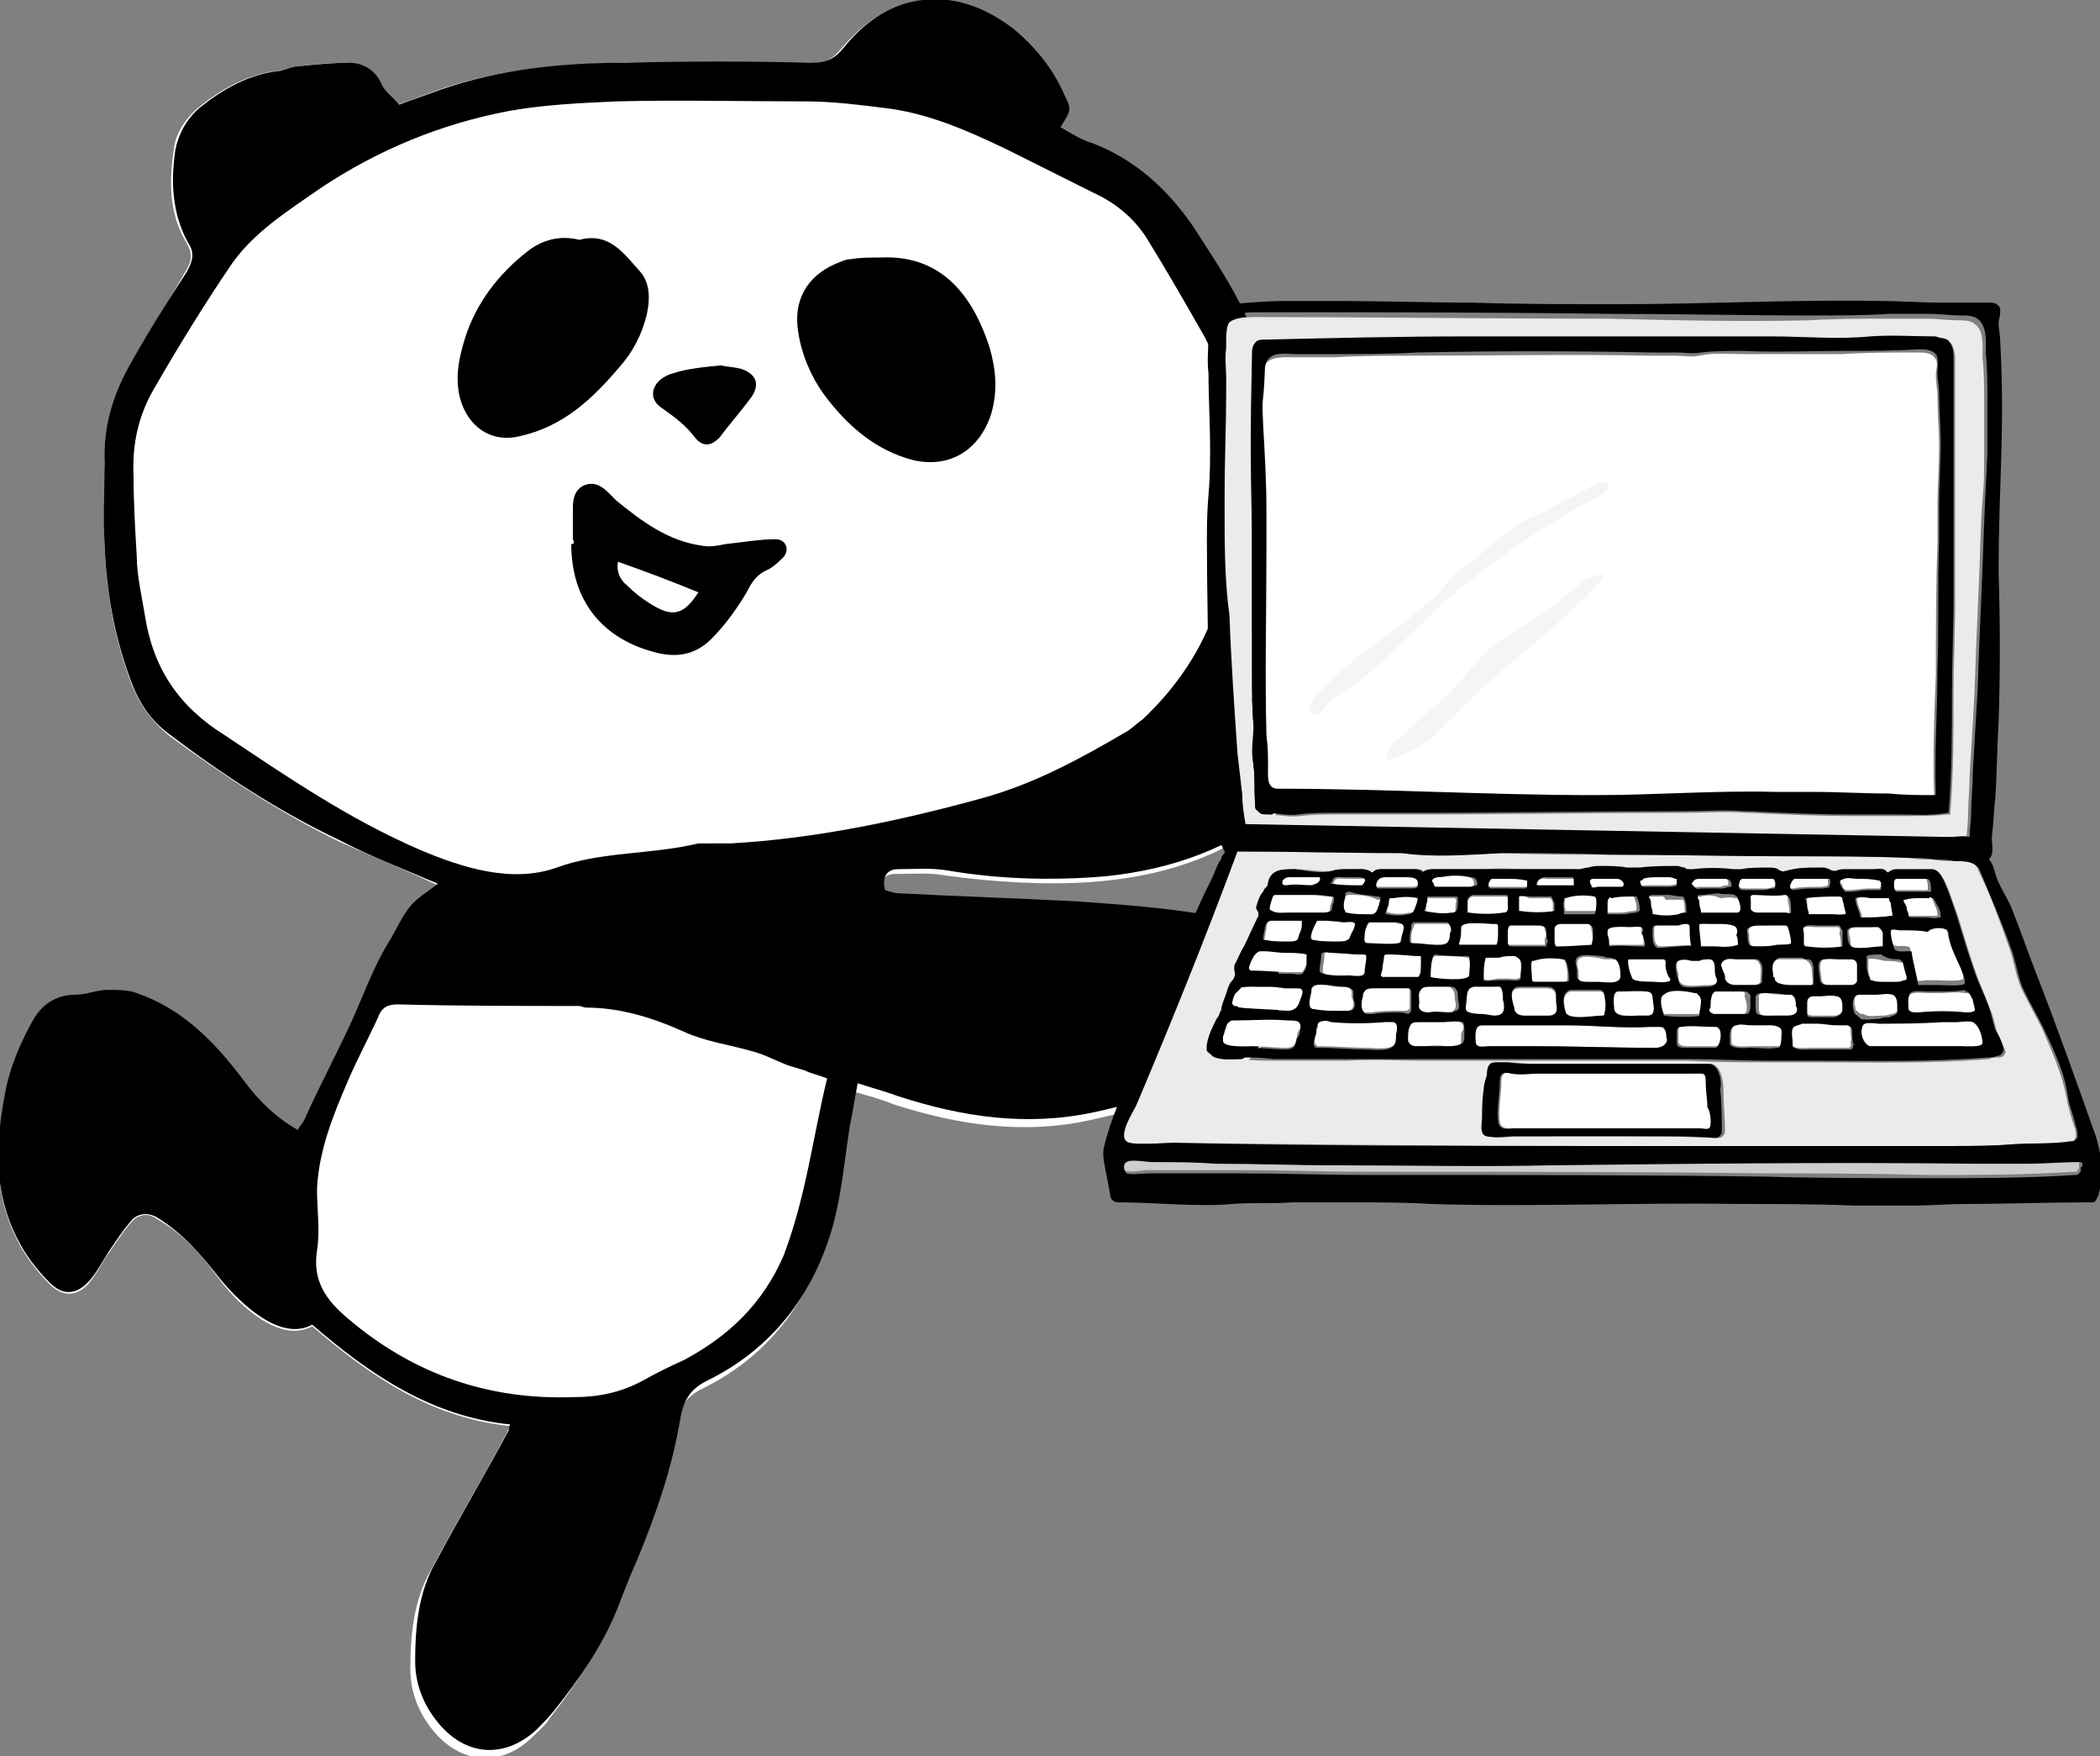 <?xml version="1.0" encoding="utf-8"?>
<!-- Generator: Adobe Illustrator 24.3.0, SVG Export Plug-In . SVG Version: 6.00 Build 0)  -->
<svg version="1.1" id="レイヤー_1" xmlns="http://www.w3.org/2000/svg" xmlns:xlink="http://www.w3.org/1999/xlink" x="0px"
	 y="0px" viewBox="0 0 130.5 109.1" style="enable-background:new 0 0 130.5 109.1;" xml:space="preserve">
<rect x="0" y="0" width="130.5" height="109.1" fill="#808080" stroke="none"/>
<style type="text/css">
	.st0{fill-rule:evenodd;clip-rule:evenodd;fill:#FFFFFF;}
	.st1{fill-rule:evenodd;clip-rule:evenodd;}
	.st2{fill:#FFFFFF;}
	.st3{fill:#EBEBEB;}
	.st4{fill:#CCCDCD;}
	.st5{fill:#F7F5F3;}
</style>
<path class="st0" d="M55.6,54.3c1.1,0,2.2-0.1,3.2,0.1c3,0.4,6,0.6,9,0.4c4.1-0.3,7.9-1.4,11.2-4c1.5-1.1,2.1-2.5,1.9-4.3
	c-0.3-1.8-1.2-2.9-3.1-2.8c-0.8,0-1.6,0.1-2.5,0.2c0.3-0.5,0.5-0.8,0.7-1.1c1.3-2.3,2.3-4.7,2.8-7.3c0.6-3.3,0.1-6.5-0.1-9.8
	c-0.1-0.9-0.2-1.7-0.4-2.6c-0.7-3.3-2.5-6.1-4.4-8.8c-1.6-2.3-3.6-4.1-6.2-5.1c-0.7-0.3-1.4-0.7-2-1c0.7-1.1,0.7-1.1,0.2-2.1
	c-0.7-1.6-1.8-2.9-3.1-4c-1.2-1-2.5-1.7-4.1-1.8C56.1-0.3,54,1,52.3,3c-0.6,0.7-1.1,1-1.9,0.9c-3.9,0-7.8,0-11.7,0
	c-3.9,0.1-7.8,0.4-11.5,1.7c-0.8,0.3-1.6,0.6-2.5,0.9c-0.4-0.5-0.8-0.8-1.1-1.3c-0.4-0.9-1.1-1.2-2-1.3c-1,0-2,0.1-3,0.2
	c-0.4,0-0.8,0.2-1.3,0.3c-1.9,0.2-3.5,1.1-5,2.3c-0.8,0.7-1.4,1.6-1.5,2.6c-0.3,2-0.3,4,0.8,5.8c0.4,0.7,0.3,1.2-0.1,1.8
	C10.3,19,9.1,21,8,22.9c-1,1.8-1.6,3.8-1.5,6c0.1,1.7,0,3.3,0,5c0.1,2.9,0.6,5.7,1.6,8.4c0.5,1.4,1.3,2.5,2.4,3.4
	c3.4,2.5,6.9,4.8,10.6,6.6c2,0.9,4,1.7,6.1,2.7c-0.6,0.5-1.3,0.9-1.7,1.4c-0.5,0.6-0.8,1.3-1.2,2c-1.1,1.7-1.8,3.8-2.7,5.7
	c-0.9,1.8-1.9,3.8-2.7,5.6c-0.1,0.2-0.3,0.4-0.4,0.6c-1.3-0.8-2.4-1.7-3.3-3c-1.7-2.4-3.8-4.4-6.7-5.5c-0.6-0.2-1.2-0.2-1.8-0.2
	c-0.7,0-1.3,0.3-2,0.3c-1.2,0.1-2,0.5-2.6,1.5c-0.8,1.5-1.5,3.1-1.8,4.7c-0.6,3.1-0.7,6.1,0.8,9c0.5,1,1.2,1.9,2,2.7
	c0.9,0.9,1.9,0.7,2.6-0.3c0.4-0.5,0.7-1.2,1.1-1.7c0.4-0.6,0.8-1.2,1.3-1.8c0.4-0.5,1-0.7,1.6-0.3c1.9,1.1,2.8,2.3,4.1,4
	c1.1,1.4,3.6,3.8,5.6,2.7c3.6,3.1,7.4,5.7,12.3,6.2c-0.2,0.3-0.2,0.5-0.3,0.6c-1.5,2.8-3.1,5.5-4.6,8.3c-1.1,1.9-1.3,4.1-1.3,6.2
	c0,1.4,0.5,2.7,1.4,3.8c1.7,2.1,4.2,2.3,6.1,0.5c0.4-0.4,0.9-0.8,1.2-1.3c1.5-1.9,2.8-3.9,3.8-6.1c0.5-1.1,0.9-2.2,1.3-3.2
	c1.2-2.9,2.2-5.8,2.7-8.9c0.2-1,0.6-1.7,1.6-2.2c4.1-2,6.7-5.4,7.9-9.8c0.5-2,0.7-4,1-6c0.2-0.9,0.3-1.8,0.5-2.7
	c1,0.3,1.8,0.5,2.5,0.8c4,1.3,8.1,1.9,12.2,1c3.2-0.7,6.3-1.6,9.2-3.3c0.5-0.3,1.1-0.7,1.4-1.2c1.9-2.9,1-6.7-3.3-7.7
	c-2.7-0.6-5.6-0.7-8.4-0.9c-3.6-0.3-7.3-0.4-11-0.5c-0.3,0-0.6-0.1-0.9-0.2C54.6,54.8,54.9,54.3,55.6,54.3z"/>
<path class="st1" d="M54.7,16c3.9-0.2,5.8,2.5,6.8,5.6c0.4,1.4,0.5,2.7,0.1,4.1c-0.7,2.2-2.5,3.4-4.8,2.9c-2.4-0.6-4.2-2.2-5.6-4.1
	c-0.8-1.1-1.4-2.5-1.6-3.9c-0.3-1.9,0.5-3.4,2.3-4.2c0.3-0.1,0.6-0.3,1-0.3C53.4,16,54.1,16,54.7,16z"/>
<path class="st1" d="M36,14.9c1.9-0.5,2.8,0.9,3.8,2c0.6,0.7,0.6,1.7,0.4,2.6c-0.3,1.3-0.9,2.4-1.7,3.3c-1.7,2-3.5,3.7-6.2,4.3
	c-1.6,0.4-3-0.4-3.6-2c-0.5-1.4-0.2-2.8,0.2-4.1c0.7-2.2,2.1-4,3.9-5.4C33.7,14.9,34.8,14.6,36,14.9z"/>
<path class="st1" d="M35.6,33.5c0-0.6,0-1.3,0-1.9c0-0.6,0.1-1.1,0.6-1.4c0.6-0.3,1.1-0.1,1.6,0.4c0.2,0.2,0.3,0.3,0.5,0.5
	c1.6,1.3,3.2,2.5,5.3,2.8c0.5,0.1,1,0,1.5-0.1c1-0.1,2.1-0.3,3.1-0.3c0.6,0,0.9,0.6,0.5,1.1c-0.3,0.3-0.6,0.6-1,0.8
	c-0.7,0.3-1,0.8-1.3,1.4c-0.6,1-1.3,2-2.2,2.9c-1,1-2.2,1.2-3.6,0.8c-3.3-0.9-5.1-3.3-5.1-6.7C35.7,33.8,35.7,33.7,35.6,33.5
	C35.7,33.5,35.7,33.5,35.6,33.5z M38.4,34.9c-0.1,0.6,0.1,1.1,0.6,1.5c0.4,0.4,0.9,0.8,1.4,1.1c1.4,0.9,2.1,0.7,3-0.7
	C41.7,36.1,40.1,35.5,38.4,34.9z"/>
<path class="st1" d="M44.8,22.7c0.4,0.1,0.8,0.1,1.2,0.2c1,0.3,1.3,1,0.6,1.9c-0.6,0.8-1.3,1.6-1.9,2.4c-0.5,0.5-1,0.6-1.5,0
	c-0.6-0.8-1.3-1.3-2-1.8c-0.5-0.3-0.8-0.8-0.5-1.4c0.2-0.4,0.7-0.7,1.1-0.8C42.7,22.9,43.8,22.8,44.8,22.7z"/>
<path class="st1" d="M31.7,88.5c-4.9-0.5-8.7-3.1-12.3-6.2c-2,1.1-4.5-1.4-5.6-2.7c-1.3-1.6-2.3-2.9-4.1-4c-0.6-0.3-1.2-0.2-1.6,0.3
	c-0.5,0.6-0.9,1.2-1.3,1.8c-0.4,0.6-0.7,1.2-1.1,1.7c-0.8,1-1.7,1.2-2.6,0.3c-0.8-0.8-1.5-1.7-2-2.7c-1.5-2.9-1.4-5.9-0.8-9
	c0.3-1.7,1-3.3,1.8-4.7c0.6-1,1.5-1.5,2.6-1.5c0.7,0,1.3-0.3,2-0.3c0.6,0,1.3,0,1.8,0.2c2.9,1,4.9,3.1,6.7,5.5
	c0.9,1.2,1.9,2.2,3.3,3c0.1-0.2,0.3-0.4,0.4-0.6c0.8-1.8,1.8-3.7,2.7-5.6c0.9-1.9,1.6-4,2.7-5.7c0.4-0.7,0.7-1.4,1.2-2
	c0.4-0.5,1.1-0.9,1.7-1.4c-2.1-0.9-4.2-1.7-6.1-2.7c-3.8-1.8-7.3-4.1-10.6-6.6c-1.2-0.9-1.9-2-2.4-3.4c-1-2.7-1.5-5.5-1.6-8.4
	c-0.1-1.7,0-3.3,0-5c-0.1-2.2,0.5-4.2,1.5-6c1.1-2,2.3-3.9,3.6-5.9c0.4-0.7,0.5-1.2,0.1-1.8c-1-1.8-1.1-3.8-0.8-5.8
	c0.2-1,0.7-1.9,1.5-2.6c1.5-1.2,3.1-2.1,5-2.3c0.4-0.1,0.8-0.3,1.3-0.3c1-0.1,2-0.2,3-0.2c0.8,0,1.6,0.4,2,1.3
	c0.2,0.5,0.7,0.8,1.1,1.3c0.8-0.3,1.7-0.6,2.5-0.9c3.7-1.3,7.6-1.7,11.5-1.7c3.9-0.1,7.8-0.1,11.7,0c0.9,0,1.4-0.3,1.9-0.9
	C54,1,56.1-0.3,58.9,0c1.6,0.2,2.9,0.9,4.1,1.8c1.3,1.1,2.4,2.4,3.1,4c0.5,1,0.5,1-0.2,2.1c0.7,0.4,1.3,0.8,2,1
	c2.6,1,4.6,2.8,6.2,5.1c1.8,2.8,3.7,5.5,4.4,8.8c0.2,0.9,0.3,1.7,0.4,2.6c0.2,3.3,0.6,6.5,0.1,9.8c-0.5,2.6-1.5,5-2.8,7.3
	c-0.2,0.3-0.4,0.7-0.7,1.1c0.9-0.1,1.7-0.1,2.5-0.2c1.9-0.1,2.8,1,3.1,2.8c0.3,1.8-0.4,3.2-1.9,4.3c-3.3,2.5-7.1,3.7-11.2,4
	c-3,0.2-6,0.1-9-0.4c-1.1-0.2-2.1-0.1-3.2-0.1c-0.7,0-1,0.5-0.8,1.3c0.3,0.1,0.6,0.2,0.9,0.2c3.7,0.2,7.3,0.3,11,0.5
	c2.8,0.2,5.7,0.4,8.4,0.9c4.3,0.9,5.3,4.8,3.3,7.7c-0.3,0.5-0.9,0.9-1.4,1.2c-2.9,1.6-6,2.6-9.2,3.3c-4.2,0.9-8.2,0.3-12.2-1
	c-0.8-0.3-1.6-0.5-2.5-0.8c-0.2,1-0.3,1.8-0.5,2.7c-0.3,2-0.5,4.1-1,6c-1.2,4.4-3.8,7.8-7.9,9.8c-1,0.5-1.4,1.2-1.6,2.2
	c-0.5,3.1-1.5,6-2.7,8.9c-0.5,1.1-0.9,2.2-1.3,3.2c-0.9,2.2-2.3,4.2-3.8,6.1c-0.4,0.5-0.8,0.9-1.2,1.3c-2,1.8-4.4,1.6-6.1-0.5
	c-0.9-1.1-1.4-2.4-1.4-3.8c0-2.1,0.2-4.3,1.3-6.2c1.5-2.8,3.1-5.5,4.6-8.3C31.5,89,31.6,88.8,31.7,88.5z M44.3,52.4
	c0.5,0,0.8,0,1.1,0c5.3-0.3,10.5-1.4,15.6-2.8c3.3-0.9,6.2-2.5,9.1-4.2c0.3-0.2,0.6-0.5,0.9-0.7c3.5-3.3,5.4-7.4,5.4-12.2
	c0-2.1-0.2-4.3-0.3-6.4c-0.1-1.8-0.4-3.5-1.2-5.1c-1.2-2.1-2.4-4.2-3.7-6.3c-0.8-1.2-1.9-2.1-3.2-2.7c-1.8-0.9-3.6-1.8-5.4-2.7
	c-2.5-1.2-5-2.3-7.7-2.6c-1.6-0.2-3.2-0.4-4.8-0.4c-4,0-7.9-0.1-11.8,0c-2.2,0.1-4.5,0.2-6.7,0.6c-4.2,0.8-8.1,2.4-11.7,4.8
	c-2,1.4-4.1,2.7-5.5,4.7c-1.7,2.5-3.3,5.1-4.8,7.7c-1,1.7-1.4,3.5-1.3,5.5c0,1.7,0.1,3.3,0.2,5C8.5,35.7,8.8,37,9,38.2
	c0.5,3.3,2.1,5.7,5,7.5c3.9,2.6,7.7,5.2,12.1,7.1c2.6,1.1,5.7,2.1,8.5,1.1c2.7-1,5.9-0.8,8.8-1.5 M51.4,67c-0.5-0.2-1-0.3-1.4-0.5
	c-0.3-0.1-0.7-0.2-1-0.3c-0.8-0.3-1.5-0.7-2.3-0.9c-1.4-0.4-2.9-0.6-4.2-1.2c-2-0.9-4-1.5-6.1-1.5c-0.1,0-0.3-0.1-0.4-0.1
	c-3.8,0-7.6,0-11.3-0.1c-0.6,0-1,0.2-1.2,0.8c-0.6,1.3-1.3,2.6-1.9,4c-0.9,2.1-1.8,4.3-1.9,6.7c0,1.3,0.2,2.5,0,3.8
	c-0.3,1.9,0.6,3.1,1.9,4.2c4.1,3.5,8.8,5.1,14.1,4.9c1.5,0,2.9-0.3,4.2-1c0.9-0.5,1.7-0.9,2.6-1.3c2.8-1.5,4.9-3.5,6.2-6.5
	C50.1,74.3,50.5,70.7,51.4,67z"/>
<g>
	<path class="st2" d="M96,57.8c0-0.4-0.3-0.4-0.7-0.4c-0.4,0-0.8,0-1.2,0c-0.1,0-0.2,0-0.3,0c-0.2,0.1-0.2,0.4-0.2,0.5
		c0,0.1,0,0.3,0,0.4c0,0.1,0,0.4,0.2,0.4c0.4,0,0.7,0,1.1,0c0.1,0,1.1,0,1.1,0c0-0.1,0-0.2,0-0.4C96.1,58.2,96.1,58,96,57.8z"/>
	<path class="st2" d="M98.1,59.6c-0.2,0.2,0,0.6,0,0.8c0,0.1,0,0.2,0,0.4c0.1,0.3,0.4,0.3,0.7,0.3c0.2,0,0.4,0,0.6,0
		c0.4,0,1.3,0.3,1.4-0.3c0-0.3,0-0.9-0.3-1.1c-0.1-0.1-0.2-0.1-0.4-0.1c-0.1,0-0.3,0-0.4,0C99.3,59.5,98.3,59.3,98.1,59.6z"/>
	<path class="st2" d="M89.2,59.4c-0.3,0-0.3,1.2-0.3,1.4c0.3,0,2.4,0.2,2.4-0.1c0.1-0.4,0.1-0.8,0-1.1c0,0,0-0.1,0-0.1
		c0,0-0.1,0-0.1,0C90.6,59.4,89.9,59.4,89.2,59.4z"/>
	<path class="st2" d="M88.2,61.5C88,61.7,88.1,62,88,62.3c-0.1,0.4,0.1,0.6,0.6,0.6c0.5,0,1,0,1.4,0c0.1,0,0.2,0,0.3-0.1
		c0.3-0.2,0.1-0.6,0.1-0.8c0-0.2,0-0.3-0.1-0.5c-0.1-0.1-0.2-0.2-0.3-0.2c-0.4,0-0.8,0-1.2,0C88.7,61.3,88.4,61.3,88.2,61.5z"/>
	<path class="st2" d="M92.4,59.4c-0.1,0-0.1,0.1-0.1,0.1c-0.1,0.4-0.1,0.7-0.1,1.1c0,0.1,0,0.1,0,0.2c0.1,0.2,0.7,0,0.9,0
		c0.2,0,0.4,0,0.6,0c0.2,0,0.6,0.1,0.8-0.1c0-0.1,0-0.1,0-0.2c0-0.3,0.1-0.9-0.2-1.1c-0.1,0-0.2,0-0.3-0.1c-0.3,0-0.5,0-0.8,0
		C92.9,59.4,92.6,59.4,92.4,59.4z"/>
	<path class="st2" d="M98.6,57.4c-0.3,0-0.5,0-0.8,0c-0.2,0-0.5,0-0.7,0c-0.1,0-0.3,0-0.4,0.1c0,0.1-0.1,0.1-0.1,0.2
		c0,0.2,0,0.4,0,0.7c0,0.1,0,0.3,0.1,0.4c0.1,0.1,0.1,0.1,0.2,0c0.1,0,0.2,0,0.3,0l1.6,0c0,0,0,0,0.1,0c0,0,0,0,0,0
		c0.1-0.3,0.1-0.7,0-1C98.9,57.5,98.8,57.4,98.6,57.4z"/>
	<path class="st2" d="M99.4,61.6c-0.2,0-0.4,0-0.6,0c-0.2,0-0.5,0-0.7,0c-0.1,0-0.2,0-0.4,0c-0.1,0-0.2,0-0.3,0.1
		c-0.4,0.3-0.1,1-0.1,1.3c0.1,0.5,1.7,0.2,2.2,0.2c0.1,0,0.2-0.1,0.2-0.1c0.1-0.4,0.1-0.7,0-1.1C99.7,61.7,99.6,61.6,99.4,61.6z"/>
	<path class="st2" d="M96.5,61.5c-0.1-0.1-0.4-0.1-0.5-0.1c-0.2,0-0.5,0-0.7,0c-0.2,0-0.4,0-0.7,0c-0.2,0-0.4,0-0.5,0.1
		c-0.3,0.2-0.1,0.9,0,1.2c0,0,0,0.1,0,0.1c0.1,0.3,0.3,0.4,0.7,0.4c0.5,0,1,0,1.4,0c0.6,0,0.6-0.4,0.5-0.8c0-0.1,0-0.2,0-0.3
		C96.7,61.8,96.7,61.7,96.5,61.5z"/>
	<path class="st2" d="M95.2,59.6C95.2,59.6,95.2,59.6,95.2,59.6C95.1,59.6,95.1,59.6,95.2,59.6c-0.2,0.4-0.1,0.8-0.1,1.2
		c0,0.1,0.1,0.2,0.2,0.2c0.6,0,1.2,0,1.8,0c0.1,0,0.2,0,0.3-0.1c0,0,0-0.1,0-0.2c0-0.2,0-1-0.3-1.1C96.5,59.5,95.9,59.5,95.2,59.6z"
		/>
	<path class="st2" d="M86.5,59.3c-0.1,0-0.2,0-0.3,0c-0.2,0-0.2,0.1-0.2,0.2c-0.1,0.2-0.1,0.5-0.1,0.7c0,0.1-0.2,0.4,0,0.5
		c0.1,0,0.1,0,0.2,0c0.4,0,0.8,0,1.2,0c0.2,0,0.4,0,0.6,0c0.1,0,0.2,0,0.2,0c0,0,0.1,0,0.1-0.1c0.1-0.1,0.1-0.4,0.1-0.5
		c0-0.2,0.1-0.5,0-0.7C87.7,59.4,87.1,59.3,86.5,59.3z"/>
	<path class="st2" d="M103.4,63.9c-0.1-0.1-0.2-0.1-0.3-0.1c-0.2,0-0.4,0-0.6,0c-1.7,0.1-3.4-0.1-5.1-0.1c-1.8,0-3.5,0-5.3,0
		c-0.6,0-0.5,0.7-0.4,1c0,0.4,0.5,0.3,0.9,0.3c0.3,0,0.6,0,0.9,0c0.6,0,1.3,0,1.9,0c2.5,0,4.9,0.1,7.4,0.1c0.1,0,0.3,0,0.4,0
		c0,0,0.1,0,0.1,0c0.2-0.1,0.3-0.3,0.3-0.5C103.6,64.3,103.6,64,103.4,63.9z"/>
	<path class="st2" d="M92.1,63c0.3,0,0.6,0.1,0.8,0.1c0.7,0,0.6-0.6,0.5-1c0-0.2,0-0.7-0.2-0.8c-0.1-0.1-0.3,0-0.4,0
		c-0.3,0-0.6,0-1,0c-0.8,0-0.6,0.7-0.7,1.1c0,0.2-0.1,0.4,0.2,0.5c0,0,0,0,0,0C91.6,63,91.9,63,92.1,63z"/>
	<path class="st2" d="M110,63.6c-0.4,0-0.7,0-1.1,0c-0.3,0-0.6-0.1-0.9,0c-0.5,0.1-0.4,0.7-0.4,1c0,0.1,0,0.1,0,0.2
		c0.1,0.3,0.9,0.2,1.3,0.2c0.5,0,1,0,1.6,0c0.1,0,0.2,0,0.2-0.1c0-0.2,0-0.4,0.1-0.6c0-0.2,0-0.5-0.1-0.6
		C110.5,63.6,110.2,63.6,110,63.6z"/>
	<path class="st2" d="M90.7,63.5c-0.4-0.1-0.8,0-1.2,0c-0.5,0-0.9,0-1.4,0c-0.3,0-0.6,0-0.7,0.3c-0.1,0.3-0.1,0.6-0.1,0.8
		c0,0.3,0.2,0.4,0.5,0.4c0.2,0,0.4,0,0.5,0c0.5,0,1-0.1,1.5,0c0.3,0,0.6,0,0.9-0.1c0.1,0,0.1-0.2,0.1-0.3c0-0.2,0-0.3,0-0.4
		C91,63.9,91,63.6,90.7,63.5z"/>
	<path class="st2" d="M106.7,63.7c-0.1,0-0.2,0-0.2,0c-0.6,0-1.3-0.1-1.9,0c-0.3,0-0.3,0.2-0.3,0.4c0,0.2,0,0.4,0,0.6
		c0,0.3,0.4,0.3,0.6,0.3c0.4,0,0.8,0,1.3,0c0.2,0,0.3,0,0.5,0c0.1,0,0.2-0.1,0.2-0.2C107,64.5,107,63.8,106.7,63.7z"/>
	<path class="st2" d="M82.9,59.2c-0.2,0-0.4-0.1-0.5,0c-0.1,0-0.1,0.1-0.1,0.2c0,0.3-0.1,0.6-0.1,0.9c-0.1,0.4,1.6,0.3,1.9,0.3
		c0.2,0,0.9,0.1,0.9-0.2c0-0.3,0.1-0.6,0.1-0.9c0-0.1,0-0.1,0-0.1c0,0-0.1-0.1-0.2-0.1C84.1,59.3,83.5,59.2,82.9,59.2z"/>
	<path class="st2" d="M87.6,62.5c0-0.3,0-0.7,0-1c0-0.1-0.1-0.2-0.2-0.2c-0.5-0.1-0.9,0-1.4,0c-0.2,0-0.4,0-0.6,0
		c-0.3,0-0.5,0-0.7,0.2c-0.1,0.1-0.1,0.2-0.1,0.3c0,0.3-0.2,0.9,0.2,1.1c0,0,0,0,0.1,0c0.1,0,0.2,0,0.3,0c0.6-0.1,1.2-0.1,1.7-0.1
		c0.1,0,0.3,0,0.4,0C87.6,62.8,87.6,62.6,87.6,62.5z"/>
	<path class="st2" d="M87.1,57.4c-0.1,0-0.3,0-0.4-0.1c-0.5,0-1,0-1.5,0c0,0-0.1,0-0.1,0c0,0,0,0.1-0.1,0.1
		c-0.1,0.2-0.2,0.5-0.2,0.7c0,0.2-0.1,0.5,0.2,0.5c0.6,0,1.2,0.1,1.9,0c0.2,0,0.1-0.3,0.2-0.4C87.1,58.1,87.4,57.5,87.1,57.4z"/>
	<path class="st2" d="M84.2,57.4c-0.1-0.2-0.6-0.1-0.7-0.1c-0.5,0-0.9-0.1-1.4-0.1c-0.1,0-0.1,0-0.2,0c0,0-0.1,0.1-0.1,0.1
		c-0.1,0.1-0.5,1-0.2,1.1c0.5,0.1,1,0.1,1.5,0.1c0.3,0,0.8,0,0.8-0.3C84,57.9,84.2,57.7,84.2,57.4C84.2,57.4,84.2,57.4,84.2,57.4z"
		/>
	<path class="st2" d="M86.6,63.4c-0.1,0-0.3,0-0.4,0c-1.1,0.1-2.2,0.1-3.4,0c-0.2,0-0.5,0-0.7,0c-0.2,0.1-0.2,0.2-0.2,0.4
		c-0.1,0.2-0.1,0.3-0.1,0.5c-0.1,0.2-0.2,0.6,0.1,0.7c0.1,0,0.2,0,0.2,0c0.9,0,1.9,0.1,2.8,0.1c0.6,0,1.7,0.2,1.9-0.4
		c0.1-0.2,0-0.4,0.1-0.7C86.8,63.9,86.9,63.5,86.6,63.4z"/>
	<path class="st2" d="M106.1,67.3c0-0.7-0.1-0.6-0.7-0.6c-0.4,0-0.7,0-1.1,0c-0.5,0-1.1,0-1.7,0c-1.2,0-2.3,0-3.5,0
		c-1.1,0-2.3,0-3.4,0c-0.6,0-1.2,0.1-1.7,0c-0.4-0.1-0.7-0.1-0.7,0.5c0,0.8-0.2,1.7-0.1,2.5c0.1,0.5,0.6,0.4,1,0.4
		c0.6,0,1.2,0,1.7,0c1.2,0,2.3,0,3.5,0c0.4,0,0.7,0,1.1,0c1,0,2,0,3,0c0.5,0,1,0,1.5,0c0.2,0,0.5,0,0.7,0c0.2,0,0.4,0.1,0.6,0
		c0.2-0.1,0-1.1,0-1.4C106.2,68.3,106.1,67.8,106.1,67.3z"/>
	<path class="st2" d="M93,57.4c-0.1,0-0.1,0-0.2,0c-0.4,0-1.9-0.2-2,0.2c-0.1,0.3-0.1,0.6-0.1,0.9c0,0.1-0.1,0.1,0,0.2
		c0.1,0,0.1,0,0.2,0c0.7,0,1.3,0,2,0c0,0,0,0,0.1,0c0,0,0,0,0,0c0.1-0.3,0.1-0.5,0.1-0.8c0-0.1,0-0.1,0-0.2
		C93.1,57.6,93.1,57.5,93,57.4z"/>
	<path class="st2" d="M116.8,57.6c-0.1-0.1-0.4,0-0.6,0c-0.2,0-0.5,0-0.7,0c-0.2,0-0.4,0-0.5,0.1c-0.1,0.1-0.1,0.1-0.1,0.2
		c0,0.2,0.1,0.5,0.1,0.7c0,0.1,0,0.1,0.1,0.2c0.1,0.1,0.4,0.1,0.6,0.1c0.5,0,0.9-0.1,1.4-0.1c0,0,0-0.7,0-0.8
		C117,57.9,117,57.6,116.8,57.6z"/>
	<path class="st2" d="M102,57.6c-0.1-0.2-0.6-0.1-0.8-0.1c-0.3,0-1.3-0.1-1.4,0.2c0,0.1,0,0.2,0,0.3c0,0.2,0.1,0.5,0.1,0.7
		c0,0,0,0,0,0c0,0,0,0,0,0c0.7,0,1.3,0,2,0c0.1,0,0.2,0,0.2,0c0.1-0.1,0-0.6-0.1-0.7c0-0.1,0-0.2,0-0.3C102,57.7,102,57.6,102,57.6z
		"/>
	<path class="st2" d="M116.1,59.6c0,0,0,0.1,0,0.2c0,0.1,0,0.2,0,0.4c0,0.3,0.1,0.5,0.2,0.8c0,0,0,0,0,0.1c0,0,0,0,0.1,0
		c0.3,0,0.5,0.1,0.8,0.1c0.2,0,0.4,0,0.7,0c0.2,0,0.3,0,0.5-0.1c0,0,0.1,0,0.1,0c0.2-0.1,0-0.4,0-0.5c-0.1-0.2-0.1-0.4-0.2-0.7
		c0,0,0-0.1-0.1-0.1c0,0-0.1,0-0.1,0c-0.3-0.1-0.7-0.1-1-0.1C116.8,59.6,116.2,59.5,116.1,59.6z"/>
	<path class="st2" d="M111.8,62.5c0-0.2,0-0.6-0.3-0.7c-0.1,0-0.2,0-0.3,0c-0.5,0-0.9,0-1.4-0.1c-0.2,0-0.5,0-0.5,0.2
		c0,0.1,0,0.2,0,0.2c0,0.2,0,0.3,0,0.5c0,0.1,0,0.3,0.1,0.4c0.2,0.2,0.5,0.1,0.8,0.1c0.4,0,0.7,0,1.1,0c0,0,0,0,0,0
		C111.6,63.1,111.8,62.8,111.8,62.5z"/>
	<path class="st3" d="M76.7,47.1c0.1,0.9,0.2,1.8,0.3,2.6c0.1,0.6,0.2,1.2,0.2,1.8l43.7,0.8c0.4-0.1,0.8-0.1,1.3,0
		c0-0.5,0.1-1.1,0.1-1.6c0-0.8,0.1-1.7,0.1-2.5c0.1-1.7,0.2-3.4,0.3-5.1c0.1-3.4,0.3-6.9,0.4-10.3c0.1-2.6,0.2-1.8,0.2-4.4
		c0-0.9,0-2.5,0-3.4c0-0.9,0-1.9-0.1-2.8c0-0.6,0.1-1.6-0.4-2c-0.3-0.3-0.7-0.3-1.1-0.3c-0.7,0-1.3-0.1-2-0.1c-0.8,0-1.6,0-2.5,0
		c-1.6,0-3.2,0-4.8,0.1c-4.2,0.1-8.3,0-12.5-0.1c-7.3,0-14.6-0.1-21.9-0.1c-0.4,0-1,0-1.4,0.2c-0.7,0.3-0.6,1.4-0.6,2
		c0,0.6,0,1.2,0,1.9c0,3.8-0.1,4.1-0.1,7.9c0,2.3,0,4.7,0.1,7C76.3,41.4,76.4,44.2,76.7,47.1z M77.9,22.2c0-0.3,0-0.6,0.2-0.8
		c0.2-0.2,0.4-0.2,0.6-0.2c4.2-0.1,8.4-0.2,12.6-0.2c4.2,0,8.4,0,12.6,0c2.1,0,4.2,0,6.3,0c2,0,4.1,0.2,6.1,0c1.3-0.1,2.7,0,4.1,0
		c0.2,0,0.5,0,0.7,0.2c0.4,0.3,0.4,0.9,0.4,1.3c0,0.8,0,1.6,0,2.4c0,1,0,2.6,0,3.6c0,2.9,0,5.8,0,8.7c0,2-0.1,4-0.1,5.9
		c0,2.5,0,4.9-0.2,7.4c0,0,0,0,0,0.1c0,0,0,0-0.1,0c-0.9,0.1-2,0.1-3,0.1c-1,0-2.1,0-3.1,0c-2.1,0-4.2-0.1-6.3-0.2
		c-0.1,0-0.1,0-0.2,0c-1.3-0.1-2.5,0-3.8,0c-5.6,0-11.2,0.1-16.8,0.1c-1.6,0-3.3,0-4.9,0c-0.7,0-1.4,0-2.2,0.1
		c-0.7,0.1-1.4-0.1-2.1-0.1c-0.2,0-0.4,0-0.5-0.2C78,50.3,78,50.2,78,50.1c0,0,0-0.1,0-0.1c0-0.8,0-1.6-0.1-2.4
		c-0.1-0.8,0.1-1.7,0-2.5c-0.1-1.1-0.1-2.1-0.1-3.2c0-2.9,0-5.8,0-8.7C77.8,28.3,77.8,27,77.9,22.2z"/>
	<path class="st2" d="M78.6,31.9c0,0.8,0,1.6,0,2.4c0,3.9-0.1,7.7,0,11.6c0,0.7,0,1.3,0.1,2c0,0.5-0.1,1.3,0.6,1.3
		c6.6,0,13.1,0.4,19.7,0.4c3.7,0,7.4-0.2,11.2-0.2c0.8,0,1.6,0,2.4,0c1.6,0,3.1,0.1,4.7,0.1c1,0,1.9,0,2.9,0.1
		c-0.1-2.6,0-5.2,0.1-7.8c0-2.7,0-5.4,0.1-8c0-0.7,0-1.4,0-2.1c0-1.4,0.1-2.7,0.1-4.1c0-0.7-0.1-2.2-0.1-2.9c0-0.5-0.1-0.9-0.1-1.4
		c0-0.4,0.2-0.8-0.1-1.1c-0.2-0.3-0.7-0.3-1.1-0.3c-1.5,0-3.1,0-4.6,0.1c-2.1,0-4.2,0-6.3,0c-0.9,0-1.7-0.1-2.6,0.1
		c-0.5,0.1-1,0-1.5,0c-0.5,0-1,0-1.5,0c-4.9-0.1-9.8,0-14.7,0c-1.7,0-3.4,0-5,0.1c-0.8,0-1.7,0-2.5,0c-0.5,0-1.5-0.1-1.8,0.5
		c-0.1,0.2-0.1,0.4-0.1,0.6c0,2.4-0.2,1.2-0.2,3.6C78.5,28.4,78.6,30.1,78.6,31.9z"/>
	<path class="st2" d="M113.2,59.7c-0.2,0.3,0,0.9,0,1.2c0.1,0.3,0.3,0.3,0.7,0.3c0.4,0,0.8,0,1.1,0c0.1,0,0.3,0,0.4-0.1
		c0-0.1,0.1-0.1,0.1-0.2c0-0.3,0-0.6,0-0.9c0-0.1,0-0.2-0.1-0.3c-0.1-0.1-0.3-0.1-0.4-0.1c-0.2,0-0.4,0-0.5,0
		C114.1,59.6,113.3,59.5,113.2,59.7z"/>
	<path class="st2" d="M83,62.8c0.2,0,0.5,0,0.7,0c0.3,0,0.4-0.2,0.4-0.4c0-0.1,0-0.3-0.1-0.4c0-0.1,0-0.3,0-0.4
		c-0.1-0.3-0.5-0.3-0.8-0.3c-0.2,0-0.5,0-0.7-0.1c-0.3,0-0.8-0.1-1,0.1c0,0.1-0.1,0.1-0.1,0.2c-0.1,0.3-0.3,0.7-0.1,1
		c0,0.1,0.1,0.1,0.2,0.2C82.1,62.8,82.5,62.8,83,62.8z"/>
	<path class="st2" d="M112.3,62.9c0,0.2,0.3,0.2,0.4,0.2c0.1,0,0.2,0,0.4,0c0.3,0,0.6,0,0.9,0c0.3,0,0.5-0.2,0.5-0.5
		c0-0.3,0.1-0.7-0.4-0.8c-0.3,0-0.7,0-1,0c-0.1,0-0.3,0-0.4,0c-0.3,0-0.4,0.2-0.4,0.4c0,0.1,0,0.2,0,0.3
		C112.3,62.7,112.3,62.8,112.3,62.9z"/>
	<path class="st2" d="M105.2,59.6c-0.2,0-0.5,0-0.8,0c-0.3,0.1-0.2,0.7-0.1,0.9c0,0.3,0,0.6,0.4,0.7c0.4,0.1,1,0,1.5,0
		c0.3,0,0.6-0.1,0.6-0.4c0-0.1,0-0.2-0.1-0.3c-0.1-0.3,0.1-1-0.4-1c-0.2,0-0.4,0-0.6,0C105.5,59.6,105.3,59.6,105.2,59.6z"/>
	<path class="st2" d="M103.4,61.7c-0.3,0.3-0.1,1,0,1.3c0,0,0.1,0,0.1,0c0.2,0,2.1,0,2.1,0c0-0.3,0.3-1.1-0.1-1.3
		c-0.1,0-0.1,0-0.2-0.1C104.9,61.6,103.8,61.4,103.4,61.7z"/>
	<path class="st2" d="M107.7,57.5c-0.3-0.1-0.6-0.1-0.9-0.1c-0.2,0-0.3,0-0.5,0c-0.2,0-0.5-0.1-0.6,0c-0.1,0-0.1,0.1-0.1,0.1
		c0,0.4,0,0.8,0.1,1.3c0.2,0,0.5,0,0.7,0c0.5,0,1,0.1,1.5,0c0,0,0,0,0,0c0,0,0,0,0.1,0c0,0,0,0,0-0.1c0-0.2,0-0.4,0-0.5
		C108,57.9,108.1,57.6,107.7,57.5z"/>
	<path class="st2" d="M103.5,60c0-0.1,0-0.4-0.1-0.4c0,0-0.1,0-0.1,0c-0.6,0-1.2,0-1.8,0c-0.1,0-0.2,0-0.3,0c0,0,0,0,0,0
		c-0.2,0.2,0.1,0.9,0.2,1.1c0,0.1,0.1,0.1,0.2,0.2c0.3,0.1,0.8,0.1,1.1,0.1c0.2,0,1.1,0.1,1.1-0.1c0-0.1,0-0.1,0-0.2
		C103.6,60.5,103.6,60.3,103.5,60z"/>
	<path class="st2" d="M107.2,59.6c-0.3,0.1-0.3,0.3-0.3,0.5c0,0.1,0.1,0.2,0.1,0.3c0,0.1,0,0.3,0.1,0.4c0.1,0.3,0.4,0.4,0.7,0.4
		c0.3,0,0.7,0,1,0c0.2,0,0.5,0,0.6-0.2c0-0.1,0-0.1,0-0.2c0-0.3,0.1-0.7-0.1-1c-0.1-0.2-0.5-0.2-0.7-0.2c-0.3,0-0.5,0-0.8,0
		C107.7,59.6,107.4,59.6,107.2,59.6z"/>
	<path class="st2" d="M114.2,57.6c-0.1,0-0.1,0-0.2,0c-0.4,0-0.8,0-1.2,0c-0.2,0-0.6-0.1-0.8,0.1c0,0,0,0,0,0
		c-0.1,0.1-0.1,0.3,0,0.4c0,0.2,0,0.4,0,0.6c0,0,0,0.1,0,0.1c0,0,0.1,0.1,0.2,0.1c0.7,0.1,1.4,0,2.2,0c0-0.3,0-0.6-0.1-0.9
		C114.4,57.7,114.3,57.6,114.2,57.6z"/>
	<path class="st2" d="M108.2,61.6c-0.2,0-0.3,0-0.5,0c-0.2,0-0.5,0-0.7,0c-0.1,0-0.2,0-0.4,0c-0.1,0-0.2,0-0.2,0
		c-0.4,0.1-0.3,0.8-0.3,1c0,0.1,0,0.2,0,0.3c0,0,0.2,0.1,0.2,0.1c0,0,1.8,0,1.9,0c0.1,0,0.2,0,0.2,0c0.3-0.2,0.1-0.9,0-1.1
		C108.5,61.7,108.4,61.6,108.2,61.6z"/>
	<path class="st2" d="M111.1,57.5c0,0-0.1,0-0.1,0c-0.5-0.1-1,0-1.4,0c-0.3,0-0.7-0.1-0.9,0.2c-0.1,0.2,0,0.3,0,0.4
		c0,0.2,0,0.4,0.1,0.6c0,0,0,0,0,0c0.1,0.1,0.2,0.1,0.4,0.1c0.4,0,0.9,0,1.3-0.1c0.1,0,0.9,0,0.9-0.1c0-0.3-0.1-0.7-0.2-1
		C111.2,57.6,111.2,57.5,111.1,57.5z"/>
	<path class="st2" d="M102.3,61.6c-0.5,0-1.1,0-1.6,0c0,0-0.1,0-0.1,0c0,0-0.1,0-0.1,0c-0.4,0.2-0.2,0.8-0.2,1c0,0.6,1,0.5,1.5,0.5
		c0.2,0,0.4,0,0.6,0c0.6,0,0.3-0.9,0.3-1.2C102.7,61.7,102.6,61.6,102.3,61.6z"/>
	<path class="st2" d="M111.5,59.6c-0.3,0-0.6,0-0.9,0c-0.1,0-0.2,0-0.3,0.1c-0.3,0.2-0.2,0.8-0.2,1.1c0,0.1,0,0.2,0.1,0.2
		c0.1,0.1,0.2,0.1,0.3,0.2c0.3,0.1,0.6,0.1,0.9,0.1c0.3,0,0.7,0,1,0c0.1,0,0.2-0.1,0.2-0.1c0.1-0.2,0-0.5,0-0.7c0-0.2,0-0.6-0.3-0.8
		c-0.1-0.1-0.3-0.1-0.4-0.1C111.8,59.6,111.7,59.6,111.5,59.6z"/>
	<path class="st2" d="M88.6,56.7c0.5,0.1,1,0.1,1.5,0.1c0.1,0,0.3,0,0.3-0.1c0.1-0.2,0-0.5,0.1-0.7c0-0.1,0-0.1-0.1-0.2
		c0,0-0.1,0-0.1,0c-0.5,0-1,0-1.5,0c0,0,0,0-0.1,0c-0.1,0-0.1,0.1-0.1,0.1c0,0.1,0,0.1,0,0.2C88.7,56.2,88.6,56.4,88.6,56.7
		C88.5,56.6,88.5,56.7,88.6,56.7C88.6,56.7,88.6,56.7,88.6,56.7z"/>
	<path class="st2" d="M89.1,55.1c0.5,0,1,0,1.4,0c0.2,0,0.5,0,0.7,0c0.2,0,0.4,0,0.4-0.2c0-0.2-0.1-0.4-0.4-0.4
		c-0.3-0.1-0.7-0.1-1-0.1c-0.3,0-0.7,0-1,0.1c0,0,0,0-0.1,0c-0.3,0-0.3,0.2-0.3,0.4c0,0,0,0.1,0,0.1C89,55.1,89.1,55.1,89.1,55.1z"
		/>
	<path class="st2" d="M87.8,57.7c-0.1,0.2-0.1,0.4-0.1,0.6c0,0.1,0,0.1,0,0.2c0,0.2,0.1,0.2,0.3,0.2c0.5,0,1,0.1,1.4,0.1
		c0.2,0,0.4,0,0.6-0.1c0.2-0.1,0.1-0.4,0.2-0.6c0-0.2,0-0.4,0-0.5c0-0.1-0.1-0.2-0.3-0.2c-0.4,0-0.9,0-1.3,0c-0.2,0-0.3,0-0.5,0
		C87.8,57.4,87.9,57.5,87.8,57.7z"/>
	<path class="st2" d="M85.6,55.1c0.1,0,0.1,0,0.2,0c0.6,0,1.2,0,1.9,0c0.1,0,0.3,0,0.4-0.1c0,0,0-0.1,0-0.1c0.1-0.5-0.4-0.5-0.8-0.5
		c-0.4,0-0.7,0-1.1,0c-0.2,0-0.3,0-0.4,0.1c0,0,0,0,0,0C85.6,54.7,85.4,55,85.6,55.1z"/>
	<path class="st2" d="M88.1,55.7c-0.5,0-0.9,0-1.4,0c-0.1,0-0.1,0-0.2,0c0,0-0.1,0.1-0.1,0.1c-0.1,0.2-0.1,0.3-0.1,0.5
		c-0.1,0.1-0.1,0.3-0.1,0.4c0,0,0,0,0,0c0,0,0,0,0.1,0c0.4,0.1,0.9,0.1,1.3,0c0.3,0,0.4-0.1,0.4-0.3C88.1,56.2,88.1,56,88.1,55.7
		C88.1,55.7,88.1,55.7,88.1,55.7C88.1,55.7,88.1,55.7,88.1,55.7z"/>
	<path class="st2" d="M95.6,55.1C95.6,55.1,95.6,55.1,95.6,55.1c0.3,0,0.6,0,0.8,0c0.4,0,0.8,0,1.2,0c0.1,0,0.1,0,0.2,0
		c0,0,0.1,0,0.1,0c0,0,0,0,0-0.1c0-0.1,0-0.1,0-0.2c0-0.1-0.1-0.1-0.1-0.2c0,0-0.1,0-0.1,0c-0.1,0-0.3,0-0.4,0c-0.1,0-0.2,0-0.3,0
		l-0.9,0C95.7,54.5,95.4,54.8,95.6,55.1C95.5,55,95.6,55,95.6,55.1z"/>
	<path class="st2" d="M94.3,55.8c0,0.3,0,0.5,0,0.8c0,0,0,0.1,0,0.1c0,0,0,0,0.1,0c0.7,0.1,1.4,0.1,2.1,0c0,0,0,0,0,0c0,0,0,0,0,0
		c0-0.2,0-0.3,0-0.5c0-0.1,0-0.3-0.2-0.4c-0.1,0-0.1,0-0.2,0c-0.4,0-0.8,0-1.1,0C94.9,55.7,94.4,55.6,94.3,55.8z"/>
	<path class="st2" d="M83.9,55.6c-0.1,0-0.2,0-0.3,0.1c0,0,0,0.1,0,0.1c-0.1,0.2-0.1,0.4-0.1,0.6c0,0.1,0,0.3,0.1,0.4
		c0,0,0.1,0,0.1,0.1c0.4,0.1,0.9,0.1,1.3,0.1c0.1,0,0.2,0,0.3,0c0.3-0.1,0.3-0.4,0.4-0.6c0-0.1,0.1-0.2,0.1-0.4c0,0,0-0.1-0.1-0.1
		c0,0,0,0,0,0c0,0-0.1,0-0.1,0C85,55.6,84.4,55.6,83.9,55.6z"/>
	<path class="st2" d="M92.7,55.1c0.2,0,0.4,0,0.6,0c0.5,0,1,0,1.5,0c0,0,0,0,0.1,0c0,0,0,0,0,0c0-0.1,0.1-0.1,0.1-0.2
		c0-0.1,0-0.1,0-0.2c0,0,0-0.1,0-0.1c0,0,0,0-0.1,0c-0.4-0.1-0.8-0.1-1.2-0.1c-0.2,0-0.4,0-0.6,0c-0.1,0-0.2,0-0.2,0
		c-0.1,0-0.2,0-0.2,0.1C92.5,54.8,92.4,55.1,92.7,55.1z"/>
	<path class="st2" d="M115,64.1c0-0.2,0-0.4-0.3-0.5c-0.2,0-0.5,0-0.7,0c-0.4,0-0.8-0.1-1.2-0.1c-0.3,0-0.6,0-0.9,0
		c-0.2,0-0.5,0-0.6,0.3c-0.1,0.3,0,0.6,0,0.9c0,0.1,0,0.2,0,0.2c0.2,0.3,0.8,0.2,1.2,0.2c0.8,0,1.5,0,2.3,0c0.1,0,0.1,0,0.1,0
		c0.2-0.1,0.1-0.2,0.1-0.4C115.1,64.6,115,64.4,115,64.1z"/>
	<path class="st2" d="M80,56.7c0.4,0,0.9,0,1.3,0c0.2,0,0.5,0,0.7,0c0.2,0,0.5,0,0.6-0.1c0.1-0.1,0-0.3,0.1-0.4
		c0-0.1,0.1-0.3,0.1-0.4c0,0,0-0.1-0.1-0.1c0,0,0,0-0.1,0c-0.4,0-0.7-0.1-1.1-0.1c-0.7,0-1.4,0-2.1,0c-0.1,0-0.2,0-0.3,0
		c0,0-0.1,0-0.1,0.1c0,0,0,0,0,0c-0.1,0.3-0.2,0.6-0.3,0.8c0,0,0,0,0,0C79.2,56.8,79.6,56.7,80,56.7z"/>
	<path class="st2" d="M82.9,55c0.5,0,1.1,0.1,1.6,0.1c0.1,0,0.1,0,0.2,0c0.1,0,0.3-0.3,0.2-0.4c-0.1-0.1-0.2-0.2-0.3-0.1
		c-0.3,0-0.7,0-1,0c-0.3,0-0.6-0.1-0.7,0.2c0,0-0.1,0.1-0.1,0.2C82.8,54.9,82.8,55,82.9,55C82.8,55,82.8,55,82.9,55z"/>
	<path class="st3" d="M72.8,71c8.7,0.1,17.3,0.2,25.9,0.2c0.1,0,0.3,0,0.4,0c1.8,0,3.6,0,5.4,0c2.8,0,5.6,0,8.4,0c2.8,0,5.5,0,8.3,0
		c1.2,0,2.5,0,3.7-0.1c1.3-0.1,2.5,0,3.8-0.2c0.1,0,0.2,0,0.2-0.1c0,0,0.1-0.1,0.1-0.2c0-0.2,0-0.4-0.1-0.6
		c-0.2-0.6-0.4-1.3-0.5-1.9c-0.3-1.5-0.9-2.8-1.5-4.2c-0.4-0.8-0.8-1.5-1.2-2.3c-0.4-0.8-0.5-1.7-0.8-2.6c-0.6-1.7-1.2-3.4-2-5
		c-0.2-0.5-0.8-0.5-1.5-0.5c-0.4,0-0.8,0-1.3-0.1c-0.5,0-1,0-1.5-0.1c-2.4-0.1-4.8-0.1-7.2-0.1c-3.8,0-7.7-0.1-11.5-0.1
		c-2.2,0-4.4,0-6.6-0.1c-2.1,0.1-4.3,0.2-6.3,0c-0.1,0-0.1,0-0.2,0c-3.3,0-6.6-0.1-10-0.1c-2,5.3-4.1,10.6-6.3,15.8
		c-0.2,0.4-1.1,1.8-0.7,2.2C70.1,71.2,72.4,71,72.8,71z M107.2,70.3c0,0.2-0.2,0.4-0.4,0.4c-1.1,0-2.2-0.1-3.2-0.1
		c-2.5,0-5-0.1-7.5,0c-0.6,0-1.3,0-1.9,0c-0.4,0-1.1,0.2-1.6,0c-0.5-0.1-0.3-0.9-0.3-1.2c0-0.6,0-1.2,0.1-1.7c0-0.3,0.1-0.6,0.2-0.9
		c0.1-0.3,0-0.5,0.2-0.7C92.9,66,93,66,93.1,66c0.2,0,0.5,0,0.7,0c0.5,0,1,0.1,1.6,0.1c1.2,0,2.4,0,3.7,0c2,0,4,0,6,0
		c0.4,0,0.8,0,1.2,0c0.2,0,0.3,0.1,0.4,0.2c0.3,0.3,0.4,1,0.4,1.4C107.1,68.6,107.2,69.5,107.2,70.3z M75.7,63.2
		c0.1-0.1,0.1-0.3,0.2-0.4c0-0.1,0-0.2,0.1-0.3c0.1-0.4,0.2-0.8,0.4-1.2c0-0.1,0.1-0.2,0.2-0.4c0.1-0.1,0.2-0.2,0.2-0.3
		c0-0.2,0-0.3,0-0.5c0-0.1,0.1-0.2,0.1-0.4c0.2-0.3,0.3-0.6,0.5-1c0.3-0.6,0.6-1.3,0.9-1.9c0-0.1,0.1-0.1,0-0.2c0-0.1,0-0.1-0.1-0.2
		c0-0.1,0-0.2,0-0.3c0.1-0.3,0.2-0.6,0.4-0.8c0.1-0.1,0.2-0.2,0.2-0.3c0-0.1,0-0.2,0.1-0.3C79,54,79.7,54,80.5,54
		c0.7,0,1.7,0.2,2.3,0.1c0.3-0.1,0.6-0.1,0.9-0.1c0.3,0,0.7,0,1,0c0.1,0,0.3,0,0.4,0.1c0.1,0,0.1,0.1,0.2,0.1c0.1,0,0.1,0,0.1-0.1
		c0.1-0.1,0.3-0.1,0.5-0.1c0.7,0,1.4,0,2.1,0c0.2,0,0.4,0,0.5,0.2c0.1-0.2,0.4-0.2,0.7-0.2c0.7,0,1.3,0,2,0c0.3,0,0.7,0,1,0
		c1-0.1,2,0,2.9,0c0.1,0,0.2,0,0.3,0c0.3,0,0.7,0,1,0c0.4,0,0.8,0,1.2,0c0.2,0,0.4,0,0.6,0.1c0.2,0.1,0.4,0,0.6-0.1
		c0.3,0,0.5-0.1,0.8-0.1c0.5,0,1,0,1.6,0.1c0.1,0,0.2,0,0.4,0c0.1,0,0.2,0,0.4,0c0.8-0.1,1.5-0.1,2.3-0.1c0.2,0,0.4,0,0.5,0.1
		c0.1,0,0.1,0,0.2,0.1c0.1,0,0.2,0,0.3,0c0.8-0.1,1.7-0.2,2.5,0c0.1,0,0.2,0,0.3,0c0.1,0,0.2,0,0.2,0c0.6-0.1,1.2-0.1,1.7-0.1
		c0.2,0,0.4,0,0.6,0.1c0.1,0,0.1,0.1,0.2,0.1c0.1,0,0.2,0,0.3,0c0.7-0.2,1.3-0.2,2-0.2c0.1,0,0.2,0,0.3,0c0.1,0,0.3,0,0.4,0.1
		c0.1,0,0.2,0.1,0.3,0.1c0,0,0.1,0,0.1,0c0.2-0.1,0.4-0.1,0.6-0.1c0.2,0,0.4,0,0.7,0c0.3,0,0.7,0,1,0c0.3,0,0.6,0,0.8,0.1
		c0,0,0.1,0.1,0.1,0.1c0.1,0.1,0.2,0,0.2-0.1c0.1-0.1,0.2-0.1,0.4-0.1c0.5,0,0.9,0,1.4,0c0.2,0,0.4,0,0.6,0c0.7,0,0.9,0.8,1.1,1.2
		c0.2,0.6,0.4,1.1,0.6,1.7c0.4,1.3,0.8,2.7,1.3,4c0.3,0.7,0.5,1.3,0.8,2c0.1,0.4,0.2,0.7,0.3,1.1c0.2,0.4,0.3,0.8,0.5,1.1
		c0,0.1,0.1,0.2,0,0.2c0,0.2-0.2,0.3-0.4,0.3c-0.2,0-0.4,0-0.6,0.1c-3.7,0.3-7.3,0.2-11,0.2c-0.8,0-1.6,0-2.4,0
		c-1.8,0-3.5,0-5.3-0.1c-3.7,0-7.3,0-11,0c-1.8,0-3.7,0-5.5,0c-1.6,0-3.1-0.1-4.7,0c-1.5,0-3,0-4.5,0c-0.7,0-1.3,0-2-0.1
		c-0.5,0-1.1,0.1-1.7-0.1c0,0,0,0,0,0c-0.2-0.1-0.2-0.1-0.3-0.3C75,64.6,75.4,63.8,75.7,63.2z"/>
	<path class="st4" d="M129.3,72.1c0-0.1-0.1-0.1-0.2-0.1c-1-0.1-2.1,0-3.2,0.1c-1.1,0-2.3,0-3.4,0c-8.7-0.1-17.5,0.1-26.2,0.1
		c-4.4,0-8.9,0-13.4,0c-2.5,0-5-0.1-7.5-0.1c-1.3,0-2.5,0-3.8-0.1c-0.4,0-1.3-0.2-1.7,0c-0.2,0.1-0.2,0.5,0,0.7c0.2,0.2,1.1,0,1.4,0
		c0.5,0,1.1,0,1.6,0c1.4,0,2.7,0,4.1,0c2.7,0,5.4,0.1,8,0.1c0.6,0,1.2,0,1.8,0c7.6,0,15.1,0,22.7,0.1c3.4,0,6.8,0,10.2,0.1
		c0,0,0.1,0,0.1,0c3,0,6,0,9.1-0.2c0.1,0,0.2,0,0.2-0.1c0,0,0.1-0.1,0.1-0.2c0-0.1,0-0.3,0-0.4C129.3,72.2,129.3,72.1,129.3,72.1z"
		/>
	<path class="st2" d="M76.7,62.5c0.1,0,0.2,0,0.3,0.1c1,0.1,2.1,0.1,3.1,0.2c0.6,0,0.7-0.3,0.8-0.7c0-0.1,0.2-0.7-0.1-0.7
		c-0.3,0-0.6,0-0.9,0c-0.3,0-0.6-0.1-0.9-0.1c-0.3,0-0.6,0-0.9,0c-0.2,0-1-0.1-1,0.1c-0.1,0.1-0.1,0.1-0.2,0.2c0,0-0.1,0.1-0.1,0.1
		c-0.1,0.1-0.2,0.4-0.2,0.5C76.5,62.3,76.6,62.4,76.7,62.5z"/>
	<path class="st2" d="M77.8,65c0.7,0,1.4,0.1,2.1,0.1c0.6,0,0.6-0.3,0.7-0.7c0-0.2,0.1-0.4,0.2-0.5c0.1-0.6-0.2-0.5-0.8-0.6
		c-1.1-0.1-2.2,0-3.3,0c0,0-0.1,0-0.1,0c-0.1,0-0.1,0-0.2,0.1c-0.1,0.1-0.1,0.2-0.2,0.3c-0.1,0.2-0.2,0.4-0.2,0.6c0,0.1,0,0.1,0,0.2
		c0,0.1,0,0.1,0,0.2C76.1,65.1,77.5,65,77.8,65z"/>
	<path class="st2" d="M97.3,55.7C97.3,55.7,97.3,55.8,97.3,55.7c-0.1,0.3-0.1,0.6,0,0.9c0,0,0,0,0,0c0,0,0,0,0.1,0
		c0.6,0,1.2,0,1.8,0c0-0.2,0.1-0.5,0.1-0.8c0-0.1,0-0.2,0-0.2c0,0,0,0,0,0c0,0,0,0,0,0C98.5,55.6,97.9,55.6,97.3,55.7
		C97.3,55.7,97.3,55.7,97.3,55.7z"/>
	<path class="st2" d="M79.8,55c0.1,0,0.2,0,0.2,0c0.5,0,1,0.1,1.5,0c0.1,0,0.2,0,0.3-0.1c0.2-0.1,0.3-0.3,0.2-0.4c0,0,0,0,0,0
		c0,0-0.1,0-0.1,0c-0.6-0.1-1.2,0-1.8,0c-0.2,0-0.3,0.1-0.4,0.2C79.7,54.8,79.6,54.9,79.8,55z"/>
	<path class="st2" d="M77.7,60.3c0,0,0.1,0,0.1,0c0.8,0,1.6,0.1,2.4,0.1c0.1,0,0.6,0,0.7,0c0,0,0,0,0.1-0.1c0.1-0.2,0.2-0.4,0.2-0.5
		c0-0.2,0-0.3,0-0.5c0,0,0,0,0-0.1c0,0,0,0,0,0c-0.4,0-0.9,0-1.3-0.1c-0.5,0-0.9-0.1-1.4-0.1c-0.1,0-0.1,0-0.2,0
		c-0.3,0.1-0.6,0.8-0.7,1.1c0,0,0,0,0,0C77.6,60.2,77.7,60.3,77.7,60.3z"/>
	<path class="st2" d="M78.7,58.4c0.4,0.1,0.9,0.1,1.4,0.1c0.2,0,0.4,0,0.6-0.1c0.2-0.1,0.1-0.3,0.2-0.5c0.1-0.2,0.1-0.4,0.1-0.6
		c0,0,0,0,0-0.1c0,0,0,0-0.1,0c-0.2,0-0.4,0-0.6,0c-0.4,0-0.8,0-1.2,0c-0.3,0-0.4,0.2-0.4,0.4c0,0,0,0,0,0.1l-0.1,0.5
		c0,0,0,0.1,0,0.1C78.5,58.4,78.6,58.4,78.7,58.4z"/>
	<path class="st2" d="M91.2,56c0,0.1,0,0.2,0,0.4c0,0,0,0.1,0,0.1c0,0.1,0,0.2,0,0.3c0,0,0,0,0,0c0,0,0,0,0.1,0c0.7,0,1.5,0.1,2.1,0
		c0.4-0.1,0.3-0.4,0.3-0.6c0-0.1,0-0.2,0-0.3c0-0.1,0-0.2-0.1-0.2c0,0-0.1,0-0.1,0c-0.5,0-1,0-1.5,0c-0.2,0-0.3,0-0.5,0
		C91.4,55.7,91.3,55.8,91.2,56z"/>
	<path class="st2" d="M117.8,55.3C117.9,55.3,117.9,55.3,117.8,55.3c0.7,0,1.3,0,1.9,0c0,0,0.1,0,0.1,0c0,0,0,0,0-0.1
		c0-0.2,0-0.4-0.1-0.6c0,0,0-0.1-0.1-0.1c0,0-0.1,0-0.1,0c-0.4,0-0.9,0-1.3,0c-0.1,0-0.2,0-0.3,0c-0.1,0-0.2,0-0.2,0
		c-0.1,0.1-0.2,0.2-0.2,0.3C117.6,55,117.7,55.2,117.8,55.3z"/>
	<path class="st2" d="M112.3,55.7C112.3,55.7,112.3,55.7,112.3,55.7C112.3,55.8,112.3,55.8,112.3,55.7c0,0.2,0,0.4,0,0.6
		c0,0.2,0.1,0.3,0.1,0.5c0,0,0,0,0,0c0,0,0,0,0,0c0.2,0,0.5,0,0.7,0c0.2,0,0.5,0,0.7,0c0.3,0,0.5,0,0.8,0c0,0,0,0,0.1,0
		c0,0,0-0.1,0-0.1c-0.1-0.3-0.1-0.5-0.2-0.8c0,0,0,0,0,0c0,0,0-0.1,0-0.1c0,0-0.1-0.1-0.2-0.1C113.7,55.7,113,55.7,112.3,55.7z"/>
	<path class="st2" d="M114.7,55.3c0.1,0,0.2,0,0.2,0c0.4,0,0.8-0.1,1.2-0.1c0.2,0,0.4,0,0.6,0c0,0,0,0,0.1,0c0,0,0-0.1,0.1-0.1
		c0-0.1,0-0.3,0-0.4c0,0,0-0.1-0.1-0.1c0,0-0.1,0-0.1,0c-0.4,0-0.9-0.1-1.3-0.1c-0.2,0-0.5,0-0.7,0c0,0,0,0-0.1,0
		c-0.3,0.1-0.3,0.3-0.1,0.5C114.5,55.2,114.6,55.2,114.7,55.3z"/>
	<path class="st2" d="M119.7,55.7c-0.2,0-0.3,0-0.5,0c-0.3,0-0.6,0.1-1,0.1c0,0-0.1,0-0.1,0c0,0,0,0.1,0,0.1
		c0.1,0.2,0.1,0.3,0.2,0.5c0,0.1,0,0.2,0.1,0.3c0,0.1,0.1,0.2,0.2,0.2c0.3,0,0.6,0,0.9,0c0.3,0,0.6,0,0.8,0c0,0,0.1,0,0.1,0
		c0,0,0-0.1,0-0.1c0-0.3-0.2-0.6-0.3-0.9c0,0,0-0.1-0.1-0.1c0,0,0-0.1-0.1-0.1C120,55.7,119.9,55.7,119.7,55.7z"/>
	<path class="st2" d="M115.4,55.8c0,0.4,0.2,0.7,0.3,1.1c0,0,0,0.1,0,0.1c0,0,0.1,0,0.1,0c0.6,0,1.2,0,1.8-0.1c0,0,0.1,0,0.1,0
		c0,0,0,0,0,0c0-0.3-0.1-0.5-0.1-0.8c0-0.1,0-0.2-0.1-0.2c0,0,0,0,0,0c0,0,0,0-0.1-0.1c0,0-0.1,0-0.1,0c-0.3,0-0.7,0-1,0
		C116,55.8,115.7,55.7,115.4,55.8z"/>
	<path class="st2" d="M98.9,55.1c0.1,0.1,0.3,0,0.4,0c0.2,0,0.3,0,0.5,0c0.3,0,0.7,0,1,0c0.1-0.1,0.1-0.1,0.1-0.2
		c0-0.2-0.2-0.3-0.4-0.3l-0.6,0c-0.1,0-0.3,0-0.4,0c0,0-0.1,0-0.1,0c-0.1,0-0.3,0-0.4,0c0,0-0.1,0-0.1,0c0,0,0,0.1-0.1,0.1
		C98.8,54.8,98.8,54.9,98.9,55.1C98.8,55,98.8,55.1,98.9,55.1z"/>
	<path class="st2" d="M119.7,57.6c-0.5,0-1-0.1-1.5-0.1c0,0-0.1,0-0.2,0c-0.1,0-0.5-0.1-0.6,0c0,0,0,0.1,0,0.1c0,0.4,0.1,0.7,0.2,1
		c0.1,0.3,0.6,0.1,0.9,0.2c0,0,0.1,0,0.1,0c0,0,0.1,0.1,0.1,0.1c0.1,0.7,0.3,1.3,0.4,2c0,0.1,0.5,0,0.6,0c0.2,0,0.5,0,0.7,0
		c0.2,0,1.5,0.1,1.6-0.1c0,0,0-0.1,0-0.2c-0.2-1-0.9-1.8-1-2.8c0-0.1,0-0.2-0.1-0.3c0,0,0,0,0,0C120.8,57.6,120,57.6,119.7,57.6z"/>
	<path class="st2" d="M116.9,63.1c0.2,0,0.4,0,0.6-0.1c0.2,0,0.4-0.1,0.5-0.3c0-0.1,0-0.2,0-0.3c0-0.2,0-0.7-0.3-0.8
		c-0.3-0.1-0.7,0-1,0c-0.2,0-0.5,0-0.7,0c-0.1,0-0.2,0-0.3,0c-0.1,0-0.3,0-0.3,0.1c0,0,0,0,0,0c-0.2,0.3-0.2,0.6-0.1,0.9
		c0,0.1,0,0.2,0.1,0.2c0,0,0,0,0.1,0.1c0.1,0.1,0.2,0.1,0.3,0.1C116.1,63.2,116.5,63.1,116.9,63.1z"/>
	<path class="st2" d="M121.6,63.5c-0.3,0-0.6,0-0.9,0c-1.3,0-2.6,0-3.9,0.1c-0.2,0-0.7-0.1-0.9,0c-0.1,0-0.2,0.2-0.2,0.3
		c-0.1,0.3,0.1,0.9,0.5,1.1c0.1,0,0.3,0,0.4,0c1.2,0,2.3,0,3.5,0c0.6,0,1.2,0,1.8,0c0.2,0,1.3,0.1,1.3-0.2c0,0,0,0,0,0
		c0-0.4-0.2-1.1-0.6-1.3C122.4,63.4,121.9,63.5,121.6,63.5z"/>
	<path class="st2" d="M120.6,61.7c-0.3,0-0.5,0-0.8,0c-0.2,0-0.9-0.1-1.1,0.1c-0.2,0.2-0.1,0.7-0.1,1c0,0.3,0.3,0.2,0.6,0.2
		c1-0.1,2-0.1,3,0c0.1,0,0.4,0,0.5-0.1c0.1-0.1-0.1-0.5-0.1-0.7c0-0.2-0.1-0.5-0.4-0.5c0,0-0.1,0-0.1,0
		C121.6,61.6,121.1,61.7,120.6,61.7z"/>
	<path class="st2" d="M103.1,55.7c-0.2,0-0.3,0-0.5,0c-0.1,0-0.2,0.1-0.2,0.2c0.1,0.1,0.1,0.2,0.1,0.4c0,0.2,0,0.3,0.1,0.5
		c0,0,0,0.1,0,0.1c0,0,0.1,0,0.1,0c0.5,0,1,0.1,1.5,0c0.2,0,0.3,0,0.5-0.1c0,0,0,0,0,0c0,0,0,0,0,0c0-0.3,0-0.6-0.1-0.9c0,0,0,0,0,0
		c0,0,0,0,0,0c0,0-0.1,0-0.1,0c-0.3,0-0.7,0-1,0C103.4,55.6,103.2,55.7,103.1,55.7z"/>
	<path class="st2" d="M111.4,55.2c0.5-0.1,1-0.1,1.5-0.1c0.2,0,0.5,0,0.7-0.1c0,0,0,0,0,0c0,0,0,0,0-0.1c0-0.1,0-0.2,0-0.4
		c0,0,0,0,0,0c0,0,0,0,0,0c-0.6,0-1.3,0-1.9,0c-0.1,0-0.2,0-0.3,0c-0.1,0-0.1,0.1-0.2,0.3C111.2,55,111.2,55.3,111.4,55.2z"/>
	<path class="st2" d="M99.8,55.7c0,0.1,0,0.2-0.1,0.3c0,0.2,0,0.4,0,0.6c0,0,0,0,0,0.1c0,0,0.1,0,0.1,0c0.3,0,0.6,0,0.9,0
		c0.3,0,0.6-0.1,0.8-0.1c0.1,0,0.1,0,0.2-0.1c0,0,0-0.1,0-0.1c0-0.3-0.1-0.5-0.2-0.8c0,0,0,0,0,0c0,0,0,0-0.1,0c0,0-0.1,0-0.1,0
		c-0.5,0-1,0-1.4,0C99.9,55.7,99.9,55.7,99.8,55.7z"/>
	<path class="st2" d="M104.4,57.4c-0.2,0-0.4,0-0.6,0c-0.2,0-0.4,0-0.6,0c-0.2,0-0.4,0-0.4,0.2c0,0.3-0.1,1.2,0.4,1.2
		c0.2,0,2-0.1,2-0.1c-0.1-0.4-0.1-0.8-0.1-1.2C105,57.3,104.6,57.4,104.4,57.4z"/>
	<path class="st2" d="M102.3,55c0.2,0,0.4,0,0.6,0c0.2,0,0.5,0,0.7,0c0.1,0,0.5,0,0.6-0.1c0.1-0.1,0.1-0.2,0-0.3c0,0,0,0,0-0.1
		c0,0,0,0-0.1,0c-0.2-0.1-0.3-0.1-0.5-0.1c-0.2,0-0.4,0-0.6,0c-0.3,0-0.6,0-0.9,0.1c0,0-0.1,0-0.1,0.1c-0.1,0.1-0.2,0.2-0.1,0.3
		C102,55.1,102.1,55,102.3,55z"/>
	<path class="st2" d="M105.6,55.1c0.2,0,0.5,0,0.7,0c0.2,0,0.3,0,0.5,0c0.2,0,0.3-0.1,0.5-0.1c0,0,0.1,0,0.1,0c0,0,0,0,0-0.1
		c0-0.1,0-0.2-0.1-0.3c-0.1-0.1-0.2-0.1-0.4-0.1c-0.2,0-0.4,0-0.6,0c-0.3,0-0.5,0-0.8,0c-0.2,0-0.3,0-0.4,0.2c0,0,0,0,0,0
		c0,0.1,0,0.1,0,0.2C105.2,55.2,105.5,55.1,105.6,55.1z"/>
	<path class="st2" d="M109,55.6c-0.1,0-0.1,0-0.2,0c-0.1,0.1-0.1,0.2-0.1,0.3c0,0,0,0.2,0,0.2c0,0.1,0,0.2,0,0.4c0,0,0,0.1,0.1,0.1
		c0.1,0.1,0.2,0.1,0.4,0.1c0.3,0,0.6,0,0.9,0c0.1,0,0.2,0,0.4,0c0.1,0,0.3,0,0.4,0c0.1,0,0.2,0.1,0.3,0c0,0,0-0.1,0-0.1
		c0-0.3-0.1-0.5-0.1-0.8c0-0.1-0.1-0.3-0.3-0.2C110.3,55.7,109.6,55.6,109,55.6z"/>
	<path class="st2" d="M108.5,55.2c0.4,0,0.7,0,1.1,0c0.2,0,0.4,0,0.6-0.1c0,0,0,0,0.1,0c0,0,0,0,0-0.1c0-0.2,0-0.3-0.1-0.5
		c0,0,0,0-0.1,0c0,0-0.1,0-0.1,0c-0.5,0-1.1,0-1.6,0c0,0-0.1,0-0.1,0c-0.1,0-0.1,0.1-0.2,0.2c0,0,0,0,0,0c0,0.1-0.1,0.2-0.1,0.3
		C108.1,55.2,108.3,55.2,108.5,55.2z"/>
	<path class="st2" d="M105.7,55.7c-0.1,0-0.2,0-0.2,0.1c0,0,0,0.1,0,0.1c0,0.1,0.1,0.2,0.1,0.3c0,0.2,0,0.3,0.1,0.5c0,0,0,0,0,0.1
		c0,0,0,0,0.1,0c0.7,0,1.3,0,2,0c0.1,0,0.1,0,0.2,0c0.3-0.1,0.1-0.8,0-0.9c0-0.1-0.1-0.1-0.1-0.1c0,0,0,0-0.1,0
		c-0.2-0.1-0.7,0-0.9,0C106.5,55.6,106.1,55.6,105.7,55.7z"/>
	<g>
		<path d="M130.1,70.2c-1.1-3.1-2.2-6.2-3.4-9.3c-0.6-1.5-1.1-3-1.7-4.5c-0.3-0.7-0.8-1.4-1-2.1c-0.1-0.4-0.2-0.7-0.4-0.9
			c0.4-0.4,0.1-1.1,0.2-1.6c0.1-0.8,0.1-1.5,0.2-2.3c0.1-1.5,0.1-3.1,0.2-4.6c0.1-3.1,0.1-6.2,0-9.3c0-5.7,0.4-8.7,0.1-14.4
			c0-0.4-0.1-0.7-0.1-1.1c0-0.2,0.1-0.5,0.1-0.7c0-0.2,0-0.3-0.1-0.4c-0.2-0.2-0.4-0.2-0.7-0.2c-1,0-2,0-3,0c-1.2,0-2.4-0.1-3.7-0.1
			c-5.4-0.1-10.8,0.2-16.2,0.2c-3.1,0-6.2,0-9.2-0.1c-2.7,0-5.5-0.1-8.2-0.1c-1.1,0-2.2,0-3.3,0c-1.1,0-2.3,0.1-3.4,0.2
			c-0.4,0-0.9,0.1-1.2,0.5c-0.2,0.4-0.2,1-0.2,1.4c0,0.8-0.1,1.6,0,2.4c0,1.6,0.1,3.1,0.1,4.8c0,3-0.2,2.5-0.2,5.5
			c0,3.3,0.1,6.7,0.1,10c0.1,2.5,0.1,5,0.6,7.5c0.1,0.4,0.1,0.7,0.1,1.1c0,0.2,0.1,0.4,0.2,0.6c0,0.1,0.1,0.1,0.1,0.2
			c0,0,0,0.1,0,0.1c-0.1,0.1-0.2,0.2-0.2,0.3c0,0.1-0.1,0.2-0.1,0.2c-0.2,0.3-0.3,0.7-0.5,1.1c-0.3,0.6-0.6,1.2-0.9,1.9
			c-1.1,2.3-1.9,4.8-2.8,7.2c-0.6,1.7-1.5,3.4-2.2,5.1c-0.3,0.8-0.6,1.6-0.8,2.5c-0.1,0.4,0,0.9,0.1,1.4c0.1,0.5,0.2,1,0.3,1.6
			c0,0.1,0.1,0.3,0.2,0.3c0.1,0.1,0.2,0.1,0.3,0.1c2.4,0,4.8,0.3,7.1,0.1c1.2-0.1,2.5,0,3.7-0.1c1.2,0,2.5,0,3.7,0
			c1.6,0,3.3,0,4.9,0.1c6.3,0.2,12.7-0.1,19,0c2.4,0,4.9,0,7.3,0.1c1.2,0,2.5,0,3.7,0c1.1,0,2.2-0.1,3.3-0.1c2.5,0,5.1-0.1,7.6-0.1
			c0.1,0,0.2,0,0.3,0c0.2-0.1,0.2-0.3,0.3-0.4c0.1-0.5,0.2-0.9,0.3-1.4C130.5,71.4,130.3,70.7,130.1,70.2z M76.1,31.4
			c0-3.8,0.1-4.1,0.1-7.9c0-0.6-0.1-1.2,0-1.9c0-0.6-0.1-1.7,0.6-2c0.4-0.2,0.9-0.2,1.4-0.2c7.3,0,14.6,0,21.9,0.1
			c4.2,0,8.3,0.1,12.5,0.1c1.6,0,3.2,0,4.8-0.1c0.8,0,1.6,0,2.5,0c0.7,0,1.3,0.1,2,0.1c0.4,0,0.8,0,1.1,0.3c0.5,0.5,0.4,1.4,0.4,2
			c0.1,0.9,0.1,1.9,0.1,2.8c0,0.9,0,2.5,0,3.4c-0.1,2.6-0.1,1.8-0.2,4.4c-0.1,3.4-0.3,6.9-0.4,10.3c-0.1,1.7-0.2,3.4-0.3,5.1
			c0,0.8-0.1,1.7-0.1,2.5c0,0.5-0.1,1.1-0.1,1.6c-0.4-0.1-0.8,0-1.3,0l-43.7-0.8c-0.1-0.6-0.2-1.2-0.2-1.8c-0.1-0.9-0.2-1.7-0.3-2.6
			c-0.2-2.9-0.4-5.8-0.5-8.6C76.1,36.1,76.1,33.8,76.1,31.4z M70.6,68.7c2.2-5.2,4.3-10.4,6.3-15.8c3.3,0,6.6,0.1,10,0.1
			c0.1,0,0.1,0,0.2,0c2.1,0.3,4.2,0.1,6.3,0c2.2,0,4.4,0,6.6,0.1c3.8,0,7.7,0.1,11.5,0.1c2.4,0,4.8,0,7.2,0.1c0.5,0,1,0,1.5,0.1
			c0.4,0,0.8,0,1.3,0.1c0.6,0,1.2,0,1.5,0.5c0.7,1.7,1.4,3.3,2,5c0.3,0.8,0.4,1.8,0.8,2.6c0.4,0.8,0.8,1.5,1.2,2.3
			c0.6,1.3,1.3,2.7,1.5,4.2c0.1,0.7,0.4,1.3,0.5,1.9c0.1,0.2,0.1,0.4,0.1,0.6c0,0.1,0,0.1-0.1,0.2c-0.1,0.1-0.2,0.1-0.2,0.1
			c-1.3,0.2-2.5,0.1-3.8,0.2c-1.2,0.1-2.5,0.1-3.7,0.1c-2.8,0-5.5,0-8.3,0c-2.8,0-5.6,0-8.4,0c-1.8,0-3.6,0-5.4,0
			c-0.1,0-0.3,0-0.4,0c-8.6,0-17.3,0-25.9-0.2c-0.4,0-2.7,0.2-2.9-0.1C69.5,70.5,70.4,69.1,70.6,68.7z M129.3,72.7
			c0,0.1,0,0.1-0.1,0.2c-0.1,0.1-0.1,0.1-0.2,0.1c-3.1,0.2-6.1,0.2-9.1,0.2c0,0-0.1,0-0.1,0c-3.4,0-6.8,0-10.2-0.1
			C102,73,94.5,73,86.9,73c-0.6,0-1.2,0-1.8,0c-2.7,0-5.4-0.1-8-0.1c-1.4,0-2.7,0-4.1,0c-0.5,0-1.1,0-1.6,0c-0.3,0-1.1,0.1-1.4,0
			c-0.2-0.2-0.2-0.6,0-0.7c0.3-0.2,1.2,0,1.7,0c1.3,0,2.5,0,3.8,0.1c2.5,0,5,0.1,7.5,0.1c4.5,0,8.9,0.1,13.4,0
			c8.7-0.1,17.5-0.2,26.2-0.1c1.1,0,2.3,0,3.4,0c1.1,0,2.1-0.1,3.2-0.1c0.1,0,0.2,0,0.2,0.1c0,0,0,0.1,0,0.2
			C129.3,72.4,129.3,72.6,129.3,72.7z"/>
		<path d="M75.4,65.6C75.4,65.6,75.4,65.6,75.4,65.6c0.6,0.1,1.2,0.1,1.7,0.1c0.7,0,1.3,0,2,0.1c1.5,0,3,0,4.5,0c1.6,0,3.1,0,4.7,0
			c1.8,0,3.7,0,5.5,0c3.7,0,7.3,0,11,0c1.8,0,3.5,0.1,5.3,0.1c0.8,0,1.6,0,2.4,0c3.6,0,7.3,0.1,11-0.2c0.2,0,0.4,0,0.6-0.1
			c0.2,0,0.3-0.1,0.4-0.3c0-0.1,0-0.2,0-0.2c-0.1-0.4-0.3-0.8-0.5-1.1c-0.1-0.3-0.2-0.7-0.3-1.1c-0.2-0.7-0.5-1.3-0.8-2
			c-0.5-1.3-0.9-2.7-1.3-4c-0.2-0.6-0.4-1.2-0.6-1.7c-0.2-0.4-0.4-1.3-1.1-1.2c-0.2,0-0.4,0-0.6,0c-0.5,0-0.9,0-1.4,0
			c-0.1,0-0.3,0-0.4,0.1c-0.1,0-0.1,0.1-0.2,0.1c0,0-0.1-0.1-0.1-0.1c-0.2-0.2-0.6-0.1-0.8-0.1c-0.3,0-0.7,0-1,0c-0.2,0-0.4,0-0.7,0
			c-0.2,0-0.4,0-0.6,0.1c0,0-0.1,0-0.1,0c-0.1,0-0.2,0-0.3-0.1c-0.1,0-0.2-0.1-0.4-0.1c-0.1,0-0.2,0-0.3,0c-0.7,0-1.3,0-2,0.2
			c-0.1,0-0.2,0.1-0.3,0c-0.1,0-0.1,0-0.2-0.1c-0.2-0.1-0.4-0.1-0.6-0.1c-0.6,0-1.2,0-1.7,0.1c-0.1,0-0.2,0-0.2,0
			c-0.1,0-0.2,0-0.3,0c-0.8-0.1-1.7-0.1-2.5,0c-0.1,0-0.2,0-0.3,0c-0.1,0-0.1,0-0.2-0.1c-0.2,0-0.3-0.1-0.5-0.1
			c-0.8,0-1.5,0-2.3,0.1c-0.1,0-0.2,0-0.4,0c-0.1,0-0.3,0-0.4,0c-0.5-0.1-1-0.1-1.6-0.1c-0.3,0-0.5,0-0.8,0.1
			c-0.2,0-0.4,0.1-0.6,0.1C97.9,54,97.7,54,97.5,54c-0.4,0-0.8,0-1.2,0c-0.3,0-0.7,0-1,0c-0.1,0-0.2,0-0.3,0c-1,0-2,0-2.9,0
			c-0.3,0-0.7,0-1,0c-0.7,0-1.3,0-2,0c-0.2,0-0.5,0-0.7,0.2C88.4,54.1,88.1,54,88,54c-0.7,0-1.4,0-2.1,0c-0.2,0-0.3,0-0.5,0.1
			c0,0-0.1,0.1-0.1,0.1c-0.1,0-0.1,0-0.2-0.1C85,54.1,84.8,54,84.7,54c-0.3,0-0.7,0-1,0c-0.3,0-0.6,0-0.9,0.1
			c-0.7,0.2-1.6,0-2.3-0.1c-0.8,0-1.5,0-1.7,0.8c0,0.1,0,0.2-0.1,0.3c-0.1,0.1-0.2,0.2-0.2,0.3c-0.2,0.2-0.3,0.5-0.4,0.8
			c0,0.1-0.1,0.2,0,0.3c0,0.1,0.1,0.1,0.1,0.2c0,0.1,0,0.1,0,0.2c-0.3,0.6-0.6,1.3-0.9,1.9c-0.2,0.3-0.3,0.6-0.5,1
			c-0.1,0.1-0.1,0.2-0.1,0.4c0,0.2,0.1,0.3,0,0.5c0,0.1-0.1,0.2-0.2,0.3c-0.1,0.1-0.1,0.2-0.2,0.4c-0.1,0.4-0.3,0.8-0.4,1.2
			c0,0.1,0,0.2-0.1,0.3c0,0.1-0.1,0.3-0.2,0.4c-0.3,0.6-0.7,1.4-0.6,2C75.1,65.4,75.2,65.5,75.4,65.6z M81.4,62.5
			c-0.1-0.3,0.1-0.7,0.1-1c0-0.1,0-0.1,0.1-0.2c0.2-0.2,0.7-0.1,1-0.1c0.2,0,0.5,0.1,0.7,0.1c0.3,0,0.7,0,0.8,0.3c0,0.1,0,0.3,0,0.4
			c0,0.1,0.1,0.3,0.1,0.4c0,0.2-0.1,0.4-0.4,0.4c-0.2,0-0.5,0-0.7,0c-0.5,0-0.9,0-1.4-0.1C81.5,62.7,81.4,62.6,81.4,62.5z
			 M93.1,57.9c0,0.3,0,0.6-0.1,0.8c0,0,0,0,0,0c0,0,0,0-0.1,0c-0.7,0-1.3,0-2,0c-0.1,0-0.1,0-0.2,0c-0.1-0.1,0-0.1,0-0.2
			c0.1-0.3,0.1-0.6,0.1-0.9c0.1-0.4,1.5-0.2,2-0.2c0.1,0,0.1,0,0.2,0c0.1,0,0.1,0.1,0.1,0.2C93.1,57.7,93.1,57.8,93.1,57.9z
			 M102.1,58.1c0,0.1,0.2,0.6,0.1,0.7c-0.1,0-0.2,0-0.2,0c-0.7,0-1.3-0.1-2,0c0,0,0,0,0,0c0,0,0,0,0,0c0-0.3,0-0.5-0.1-0.7
			c0-0.1,0-0.2,0-0.3c0.1-0.3,1.1-0.2,1.4-0.2c0.2,0,0.7-0.1,0.8,0.1c0,0.1,0,0.1,0,0.2C102,57.9,102,58,102.1,58.1z M117,58.8
			c-0.5,0-0.9,0.1-1.4,0.1c-0.2,0-0.4,0-0.6-0.1c0-0.1-0.1-0.1-0.1-0.2c-0.1-0.2-0.1-0.5-0.1-0.7c0-0.1,0-0.2,0.1-0.2
			c0.1-0.1,0.4-0.1,0.5-0.1c0.2,0,0.5,0,0.7,0c0.2,0,0.4,0,0.6,0c0.2,0.1,0.3,0.3,0.3,0.4C117,58.1,117,58.8,117,58.8z M118,59.6
			C118,59.6,118.1,59.6,118,59.6c0.1,0,0.1,0.1,0.2,0.1c0.1,0.2,0.1,0.4,0.2,0.7c0,0.1,0.2,0.4,0,0.5c0,0,0,0-0.1,0
			c-0.2,0.1-0.3,0.1-0.5,0.1c-0.2,0-0.4,0-0.7,0c-0.3,0-0.5,0-0.8-0.1c0,0-0.1,0-0.1,0c0,0,0,0,0-0.1c-0.1-0.2-0.2-0.5-0.2-0.8
			c0-0.1,0-0.2,0-0.4c0-0.1,0-0.1,0-0.2c0.1-0.1,0.7-0.1,0.9-0.1C117.3,59.6,117.7,59.6,118,59.6z M114.9,59.6c0.2,0,0.3,0,0.4,0.1
			c0.1,0.1,0.1,0.2,0.1,0.3c0,0.3,0,0.6,0,0.9c0,0.1,0,0.1-0.1,0.2c-0.1,0.1-0.2,0.1-0.4,0.1c-0.4,0-0.8,0-1.1,0
			c-0.4,0-0.6,0-0.7-0.3c0-0.3-0.2-0.9,0-1.2c0.2-0.2,1-0.1,1.2-0.1C114.6,59.6,114.8,59.6,114.9,59.6z M112.3,62.3
			c0-0.2,0.1-0.4,0.4-0.4c0.1,0,0.3,0,0.4,0c0.3,0,0.7-0.1,1,0c0.4,0,0.4,0.5,0.4,0.8c0,0.3-0.2,0.4-0.5,0.5c-0.3,0-0.6,0-0.9,0
			c-0.1,0-0.2,0-0.4,0c-0.2,0-0.4,0-0.4-0.2c0-0.1,0-0.2,0-0.3C112.3,62.5,112.3,62.4,112.3,62.3z M114.5,58.8
			c-0.7,0.1-1.5,0.1-2.2,0c-0.1,0-0.1,0-0.2-0.1c0,0,0-0.1,0-0.1c0-0.2,0-0.4,0-0.6c0-0.1-0.1-0.3,0-0.4c0,0,0,0,0,0
			c0.2-0.2,0.5-0.1,0.8-0.1c0.4,0,0.8,0,1.2,0c0.1,0,0.1,0,0.2,0c0.1,0.1,0.1,0.2,0.2,0.3C114.5,58.1,114.5,58.4,114.5,58.8z
			 M112.4,59.6c0.3,0.1,0.3,0.5,0.3,0.8c0,0.2,0,0.5,0,0.7c0,0.1-0.1,0.1-0.2,0.1c-0.3,0-0.7,0-1,0c-0.3,0-0.6,0-0.9-0.1
			c-0.1,0-0.2-0.1-0.3-0.2c0-0.1,0-0.2-0.1-0.2c0-0.3-0.2-0.8,0.2-1.1c0.1-0.1,0.2-0.1,0.3-0.1c0.3,0,0.6,0,0.9,0c0.1,0,0.3,0,0.4,0
			C112.1,59.6,112.2,59.6,112.4,59.6z M110.4,58.7c-0.4,0.1-0.8,0.1-1.3,0.1c-0.1,0-0.3,0-0.4-0.1c0,0,0,0,0,0
			c-0.1-0.2-0.1-0.4-0.1-0.6c0-0.2-0.1-0.3,0-0.4c0.2-0.2,0.6-0.2,0.9-0.2c0.5,0,1,0,1.4,0c0,0,0.1,0,0.1,0c0,0,0.1,0.1,0.1,0.1
			c0.1,0.3,0.2,0.7,0.2,1C111.3,58.7,110.5,58.7,110.4,58.7z M108.7,59.6c0.3,0,0.6-0.1,0.7,0.2c0.2,0.2,0.1,0.7,0.1,1
			c0,0.1,0,0.2,0,0.2c-0.1,0.2-0.4,0.2-0.6,0.2c-0.3,0-0.7,0-1,0c-0.3,0-0.6-0.1-0.7-0.4c0-0.1,0-0.3-0.1-0.4c0-0.1-0.1-0.2-0.1-0.3
			c-0.1-0.2,0-0.4,0.3-0.5c0.2-0.1,0.4,0,0.7,0C108.2,59.6,108.4,59.6,108.7,59.6z M108.6,63c-0.1,0-0.1,0-0.2,0c-0.2,0-1.9,0-1.9,0
			c0,0-0.2-0.1-0.2-0.1c-0.1-0.1-0.1-0.2,0-0.3c0-0.3,0-0.9,0.3-1c0.1,0,0.2,0,0.2,0c0.1,0,0.2,0,0.4,0c0.2,0,0.5,0,0.7,0
			c0.2,0,0.3,0,0.5,0c0.2,0,0.3,0.1,0.4,0.3C108.7,62.1,108.9,62.8,108.6,63z M108,58.7C108,58.7,108,58.7,108,58.7
			C108,58.8,108,58.8,108,58.7C107.9,58.8,107.9,58.8,108,58.7c-0.6,0.2-1.1,0.1-1.6,0.1c-0.2,0-0.5,0-0.7,0c0-0.4-0.1-0.8-0.1-1.3
			c0-0.1,0-0.1,0.1-0.1c0.2,0,0.5,0,0.6,0c0.2,0,0.3,0,0.5,0c0.3,0,0.6,0,0.9,0.1c0.3,0.1,0.3,0.4,0.2,0.6
			C108,58.3,108,58.5,108,58.7z M106.2,59.6c0.5,0,0.3,0.7,0.4,1c0,0.1,0.1,0.2,0.1,0.3c0,0.3-0.3,0.4-0.6,0.4c-0.4,0-1.1,0.1-1.5,0
			c-0.3-0.1-0.3-0.5-0.4-0.7c0-0.2-0.2-0.8,0.1-0.9c0.2-0.1,0.5-0.1,0.8,0c0.2,0,0.3,0,0.5,0C105.8,59.6,106,59.6,106.2,59.6z
			 M105.3,61.7c0.1,0,0.2,0,0.2,0.1c0.4,0.2,0.1,1,0.1,1.3c0,0.1-1.9,0.1-2.1,0c0,0-0.1,0-0.1,0c-0.1-0.3-0.4-1.1,0-1.3
			C103.8,61.4,104.9,61.6,105.3,61.7z M103.8,60.9c-0.1,0.2-1,0.1-1.1,0.1c-0.2,0-0.8,0-1.1-0.1c-0.1,0-0.2-0.1-0.2-0.2
			c-0.1-0.2-0.3-0.9-0.2-1.1c0,0,0,0,0,0c0.1,0,0.2,0,0.3,0c0.6,0,1.2,0,1.8,0c0,0,0.1,0,0.1,0c0.2,0.1,0.1,0.3,0.1,0.4
			c0,0.2,0.1,0.5,0.2,0.7C103.8,60.8,103.8,60.8,103.8,60.9z M102.4,63.1c-0.2,0-0.4,0-0.6,0c-0.5,0-1.5,0.2-1.5-0.5
			c0-0.3-0.1-0.9,0.2-1c0,0,0.1,0,0.1,0c0,0,0.1,0,0.1,0c0.5,0,1.1-0.1,1.6,0c0.3,0,0.4,0.2,0.4,0.4C102.7,62.3,103,63.1,102.4,63.1
			z M100,59.5c0.2,0,0.3,0.1,0.4,0.1c0.3,0.3,0.3,0.8,0.3,1.1c-0.1,0.5-1,0.3-1.4,0.3c-0.2,0-0.4,0-0.6,0c-0.3,0-0.6,0-0.7-0.3
			c0-0.1,0-0.2,0-0.4c0-0.2-0.2-0.6,0-0.8c0.3-0.3,1.2-0.1,1.6-0.1C99.8,59.5,99.9,59.5,100,59.5z M99.7,63c0,0.1-0.1,0.1-0.2,0.1
			c-0.5,0-2,0.3-2.2-0.2c-0.1-0.3-0.3-1,0.1-1.3c0.1-0.1,0.2-0.1,0.3-0.1c0.1,0,0.2,0,0.4,0c0.2,0,0.5,0,0.7,0c0.2,0,0.4,0,0.6,0
			c0.2,0,0.3,0.2,0.3,0.3C99.8,62.2,99.8,62.6,99.7,63z M98.9,58.7C98.9,58.7,98.9,58.7,98.9,58.7C98.9,58.8,98.9,58.8,98.9,58.7
			l-1.7,0.1c-0.1,0-0.2,0-0.3,0c-0.1,0-0.1,0-0.2,0c-0.1-0.1-0.1-0.3-0.1-0.4c0-0.2,0-0.4,0-0.7c0-0.1,0-0.1,0.1-0.2
			c0.1-0.1,0.3-0.1,0.4-0.1c0.2,0,0.5,0,0.7,0c0.3,0,0.5,0,0.8,0c0.2,0,0.3,0.1,0.4,0.3C99,58,99,58.4,98.9,58.7z M97.2,59.6
			c0.2,0,0.3,0.9,0.3,1.1c0,0.1,0,0.1,0,0.2c0,0.1-0.2,0.1-0.3,0.1c-0.6,0-1.2,0-1.8,0c-0.1,0-0.2,0-0.2-0.2c0-0.4-0.1-0.8,0-1.1
			c0,0,0,0,0,0c0,0,0,0,0.1,0C95.9,59.5,96.5,59.5,97.2,59.6z M96.2,63.1c-0.5,0-1,0-1.4,0c-0.4,0-0.6-0.1-0.7-0.4c0,0,0-0.1,0-0.1
			c-0.1-0.3-0.3-1,0-1.2c0.1-0.1,0.3-0.1,0.5-0.1c0.2,0,0.4,0,0.7,0c0.2,0,0.5,0,0.7,0c0.2,0,0.4,0,0.5,0.1c0.2,0.1,0.2,0.3,0.2,0.5
			c0,0.1,0,0.2,0,0.3C96.8,62.7,96.8,63.1,96.2,63.1z M96.1,58.8c0,0-1,0-1.1,0c-0.4,0-0.7,0-1.1,0c-0.2,0-0.2-0.2-0.2-0.4
			c0-0.1,0-0.3,0-0.4c0-0.2,0-0.5,0.2-0.5c0.1,0,0.2,0,0.3,0c0.4,0,0.8,0,1.2,0c0.4,0,0.7,0,0.7,0.4c0,0.2,0,0.4,0.1,0.6
			C96.1,58.6,96.1,58.7,96.1,58.8z M94,59.4c0.1,0,0.2,0,0.3,0.1c0.4,0.2,0.2,0.8,0.2,1.1c0,0.1,0,0.1,0,0.2
			c-0.1,0.2-0.5,0.1-0.8,0.1c-0.2,0-0.4,0-0.6,0c-0.2,0-0.8,0.1-0.9,0c0-0.1,0-0.1,0-0.2c0-0.4,0-0.7,0.1-1.1c0-0.1,0.1-0.1,0.1-0.1
			c0.3,0,0.5,0,0.8,0C93.4,59.4,93.7,59.4,94,59.4z M91.2,59.4C91.3,59.4,91.3,59.4,91.2,59.4c0.1,0,0.1,0.1,0.1,0.1
			c0.1,0.4,0,0.8,0,1.1c-0.1,0.4-2.1,0.2-2.4,0.1c0-0.2,0-1.4,0.3-1.4C89.9,59.4,90.6,59.4,91.2,59.4z M89,61.3c0.4,0,0.8,0,1.2,0
			c0.1,0,0.3,0.1,0.3,0.2c0.1,0.1,0.1,0.3,0.1,0.5c0,0.2,0.2,0.7-0.1,0.8c-0.1,0-0.2,0.1-0.3,0.1c-0.5,0-1-0.1-1.4,0
			c-0.5,0-0.7-0.2-0.6-0.6c0-0.3-0.1-0.6,0.1-0.8C88.4,61.3,88.7,61.3,89,61.3z M88.3,60.1c0,0.1,0,0.4-0.1,0.5c0,0,0,0.1-0.1,0.1
			c-0.1,0-0.1,0-0.2,0c-0.2,0-0.4,0-0.6,0c-0.4,0-0.8,0-1.2,0c-0.1,0-0.2,0-0.2,0c-0.2-0.1,0-0.3,0-0.5c0-0.2,0.1-0.5,0.1-0.7
			c0-0.1,0-0.2,0.2-0.2c0.1,0,0.2,0,0.3,0c0.6,0,1.2,0.1,1.8,0.1C88.3,59.6,88.3,59.9,88.3,60.1z M87.1,58.2c0,0.1,0,0.4-0.2,0.4
			c-0.6,0.1-1.2,0-1.9,0c-0.3,0-0.2-0.3-0.2-0.5c0-0.3,0.1-0.5,0.2-0.7c0,0,0-0.1,0.1-0.1c0,0,0.1,0,0.1,0c0.5,0,1,0,1.5,0
			c0.1,0,0.3,0,0.4,0.1C87.4,57.5,87.1,58.1,87.1,58.2z M84.9,59.4c0,0,0,0.1,0,0.1c0,0.3-0.1,0.6-0.1,0.9c0,0.3-0.6,0.3-0.9,0.2
			c-0.3,0-1.9,0.1-1.9-0.3c0-0.3,0.1-0.6,0.1-0.9c0-0.1,0-0.2,0.1-0.2c0.1-0.1,0.4,0,0.5,0c0.6,0,1.2,0.1,1.8,0.1
			C84.8,59.3,84.9,59.3,84.9,59.4z M83.9,58.2c-0.1,0.3-0.5,0.3-0.8,0.3c-0.5,0-1,0-1.5-0.1c-0.4,0,0.1-0.9,0.2-1.1
			c0,0,0-0.1,0.1-0.1c0,0,0.1,0,0.2,0c0.5,0,0.9,0,1.4,0.1c0.2,0,0.7-0.1,0.7,0.1c0,0,0,0,0,0C84.2,57.7,84,57.9,83.9,58.2z
			 M86.8,64.1c-0.1,0.2,0,0.4-0.1,0.7c-0.2,0.6-1.3,0.4-1.9,0.4c-0.9,0-1.9-0.1-2.8-0.1c-0.1,0-0.2,0-0.2,0
			c-0.3-0.1-0.1-0.5-0.1-0.7c0.1-0.2,0.1-0.3,0.1-0.5c0.1-0.2,0-0.3,0.2-0.4c0.2-0.1,0.5-0.1,0.7,0c1.1,0.1,2.2,0.1,3.4,0
			c0.1,0,0.3,0,0.4,0C86.9,63.5,86.8,63.9,86.8,64.1z M87,62.9c-0.6,0-1.2,0-1.7,0.1c-0.1,0-0.2,0-0.3,0c0,0,0,0-0.1,0
			c-0.4-0.2-0.3-0.8-0.2-1.1c0-0.1,0-0.2,0.1-0.3c0.1-0.2,0.4-0.2,0.7-0.2c0.2,0,0.4,0,0.6,0c0.5,0,0.9,0,1.4,0
			c0.1,0,0.2,0.1,0.2,0.2c0,0.3,0,0.7,0,1c0,0.2,0,0.3-0.2,0.4C87.2,62.9,87.1,62.9,87,62.9z M91,64.1c0,0.1,0,0.3,0,0.4
			c0,0.1-0.1,0.3-0.1,0.3C90.6,65,90.3,65,90,65c-0.5,0-1,0-1.5,0c-0.2,0-0.4,0-0.5,0c-0.3,0-0.5-0.2-0.5-0.4c0-0.3,0-0.6,0.1-0.8
			c0.1-0.3,0.3-0.3,0.7-0.3c0.5,0,0.9,0,1.4,0c0.4,0,0.8-0.1,1.2,0C91,63.6,91,63.9,91,64.1z M91.3,62.9c-0.3-0.1-0.2-0.3-0.2-0.5
			c0.1-0.4-0.1-1.2,0.7-1.1c0.3,0,0.6,0,1,0c0.1,0,0.3,0,0.4,0c0.2,0.1,0.2,0.6,0.2,0.8c0.1,0.4,0.2,1-0.5,1c-0.3,0-0.6-0.1-0.8-0.1
			C91.9,63,91.6,63,91.3,62.9C91.4,63,91.3,62.9,91.3,62.9z M103.3,65C103.2,65,103.2,65,103.3,65c-0.2,0.1-0.4,0.1-0.5,0.1
			c-2.5,0-4.9-0.1-7.4-0.1c-0.6,0-1.3,0-1.9,0c-0.3,0-0.6,0-0.9,0c-0.4,0-0.9,0.2-0.9-0.3c0-0.3-0.1-1,0.4-1c1.8,0,3.5,0,5.3,0
			c1.7,0,3.4,0.2,5.1,0.1c0.2,0,0.4,0,0.6,0c0.1,0,0.3,0,0.3,0.1c0.2,0.2,0.1,0.5,0.2,0.7C103.6,64.7,103.5,64.9,103.3,65z
			 M106.8,64.9c-0.1,0.1-0.1,0.2-0.2,0.2c-0.2,0-0.3,0-0.5,0c-0.4,0-0.8,0-1.3,0c-0.3,0-0.6,0-0.6-0.3c0-0.2,0-0.4,0-0.6
			c0-0.2,0-0.4,0.3-0.4c0.6-0.1,1.3,0,1.9,0c0.1,0,0.2,0,0.2,0C107,63.8,107,64.5,106.8,64.9z M110.7,64.4c0,0.2,0,0.4-0.1,0.6
			c0,0.1-0.1,0.1-0.2,0.1c-0.5,0.1-1,0-1.6,0c-0.3,0-1.1,0.1-1.3-0.2c0-0.1,0-0.1,0-0.2c0-0.3-0.1-0.9,0.4-1c0.3-0.1,0.6,0,0.9,0
			c0.4,0,0.7,0,1.1,0c0.2,0,0.4,0,0.6,0.1C110.8,63.9,110.7,64.2,110.7,64.4z M111.1,63.1c-0.4,0-0.7,0-1.1,0c-0.3,0-0.6,0-0.8-0.1
			c-0.1-0.1-0.1-0.3-0.1-0.4c0-0.2,0-0.3,0-0.5c0-0.1,0-0.2,0-0.2c0.1-0.2,0.3-0.2,0.5-0.2c0.5,0,0.9,0,1.4,0.1c0.1,0,0.2,0,0.3,0
			c0.3,0.1,0.3,0.5,0.3,0.7C111.8,62.8,111.6,63.1,111.1,63.1C111.2,63.1,111.2,63.1,111.1,63.1z M115,65.2c0,0-0.1,0-0.1,0
			c-0.8,0-1.5,0-2.3,0c-0.3,0-1,0.1-1.2-0.2c0-0.1,0-0.1,0-0.2c0-0.3-0.1-0.6,0-0.9c0.1-0.2,0.4-0.2,0.6-0.3c0.3,0,0.6,0,0.9,0
			c0.4,0,0.8,0.1,1.2,0.1c0.2,0,0.5,0,0.7,0c0.3,0.1,0.3,0.2,0.3,0.5c0,0.2,0,0.5,0.1,0.7C115.1,65,115.2,65.2,115,65.2z M115.3,63
			c-0.1-0.1-0.1-0.2-0.1-0.2c-0.1-0.3-0.1-0.7,0.1-0.9c0,0,0,0,0,0c0.1-0.1,0.2-0.1,0.3-0.1c0.1,0,0.2,0,0.3,0c0.2,0,0.5,0,0.7,0
			c0.3,0,0.7-0.1,1,0c0.3,0.1,0.3,0.5,0.3,0.8c0,0.1,0,0.2,0,0.3c-0.1,0.2-0.3,0.2-0.5,0.3c-0.2,0-0.4,0-0.6,0.1
			c-0.4,0-0.8,0.1-1.2,0C115.6,63.2,115.5,63.2,115.3,63C115.4,63.1,115.3,63.1,115.3,63z M123.2,64.8
			C123.2,64.8,123.2,64.8,123.2,64.8c0,0.3-1.1,0.2-1.3,0.2c-0.6,0-1.2,0-1.8,0c-1.2,0-2.3,0-3.5,0c-0.1,0-0.3,0-0.4,0
			c-0.4-0.1-0.6-0.7-0.5-1.1c0-0.1,0.1-0.3,0.2-0.3c0.2-0.1,0.7,0,0.9,0c1.3,0,2.6,0,3.9-0.1c0.3,0,0.6,0,0.9,0c0.2,0,0.7-0.1,1,0
			C123,63.7,123.2,64.4,123.2,64.8z M122.2,61.6c0.2,0,0.3,0.4,0.4,0.5c0,0.1,0.2,0.6,0.1,0.7c-0.1,0.1-0.4,0.1-0.5,0.1
			c-1-0.1-2-0.1-3,0c-0.3,0-0.5,0-0.6-0.2c0-0.2-0.1-0.7,0.1-1c0.2-0.2,0.8-0.1,1.1-0.1c0.3,0,0.5,0,0.8,0c0.5,0,1,0,1.5-0.1
			C122.1,61.6,122.2,61.6,122.2,61.6z M121,57.8C121,57.8,121,57.8,121,57.8c0.1,0.1,0.1,0.2,0.1,0.3c0.1,1,0.8,1.9,1,2.8
			c0,0.1,0,0.1,0,0.2c-0.1,0.2-1.4,0.1-1.6,0.1c-0.2,0-0.5,0-0.7,0c-0.1,0-0.6,0-0.6,0c-0.1-0.7-0.3-1.3-0.4-2c0-0.1,0-0.1-0.1-0.1
			c0,0-0.1,0-0.1,0c-0.3,0-0.8,0.1-0.9-0.2c-0.1-0.3-0.2-0.7-0.2-1c0,0,0-0.1,0-0.1c0.1-0.1,0.4,0,0.6,0c0.1,0,0.1,0,0.2,0
			c0.5,0,1,0,1.5,0.1C120,57.6,120.8,57.6,121,57.8z M120.2,55.9C120.2,55.9,120.2,55.9,120.2,55.9c0.2,0.4,0.4,0.6,0.4,1
			c0,0,0,0.1,0,0.1c0,0,0,0-0.1,0c-0.3,0.1-0.6,0-0.8,0c-0.3,0-0.6,0-0.9,0c-0.2,0-0.2-0.1-0.2-0.2c0-0.1-0.1-0.2-0.1-0.3
			c0-0.2-0.1-0.3-0.2-0.5c0,0,0-0.1,0-0.1c0,0,0,0,0.1,0c0.3-0.1,0.6-0.1,1-0.1c0.2,0,0.3,0,0.5,0C119.9,55.7,120,55.7,120.2,55.9
			C120.1,55.8,120.2,55.8,120.2,55.9z M117.9,54.6c0.1,0,0.2,0,0.2,0c0.1,0,0.2,0,0.3,0c0.4,0,0.9,0,1.3,0c0,0,0.1,0,0.1,0
			c0,0,0,0,0.1,0.1c0.1,0.2,0.1,0.4,0.1,0.6c0,0,0,0,0,0.1c0,0-0.1,0-0.1,0c-0.6,0-1.2,0-1.9,0c0,0-0.1,0-0.1,0
			c-0.2,0-0.2-0.3-0.2-0.4C117.7,54.8,117.7,54.6,117.9,54.6z M117.3,55.8C117.3,55.8,117.4,55.8,117.3,55.8c0.1,0,0.1,0,0.1,0.1
			c0,0,0,0,0,0c0,0.1,0.1,0.2,0.1,0.2c0,0.3,0.1,0.5,0.1,0.8c0,0,0,0,0,0c0,0,0,0-0.1,0c-0.6,0.1-1.2,0.1-1.8,0.1c0,0-0.1,0-0.1,0
			c0,0,0-0.1,0-0.1c-0.1-0.4-0.3-0.7-0.3-1.1c0.3-0.1,0.6-0.1,0.9,0C116.6,55.8,117,55.8,117.3,55.8z M114.6,54.6
			C114.6,54.6,114.6,54.6,114.6,54.6c0.3-0.1,0.5,0,0.8,0c0.4,0,0.9,0,1.3,0.1c0,0,0.1,0,0.1,0c0,0,0,0.1,0.1,0.1c0,0.1,0,0.3,0,0.4
			c0,0,0,0.1-0.1,0.1c0,0,0,0-0.1,0c-0.2,0-0.4,0-0.6,0c-0.4,0-0.8,0.1-1.2,0.1c-0.1,0-0.2,0-0.2,0c-0.1,0-0.1-0.1-0.2-0.2
			C114.3,54.9,114.2,54.7,114.6,54.6z M114.3,55.7c0.1,0,0.1,0,0.2,0.1c0,0,0,0.1,0,0.1c0,0,0,0,0,0c0.1,0.3,0.1,0.5,0.2,0.8
			c0,0,0,0.1,0,0.1c0,0,0,0-0.1,0c-0.3,0.1-0.5,0-0.8,0c-0.2,0-0.5,0-0.7,0c-0.2,0-0.5,0-0.7,0c0,0,0,0,0,0c0,0,0,0,0,0
			c0-0.2-0.1-0.3-0.1-0.5c0-0.2-0.1-0.3-0.1-0.5c0,0,0,0,0,0c0,0,0,0,0,0C113,55.7,113.7,55.7,114.3,55.7z M111.3,54.9
			c0-0.1,0.1-0.2,0.2-0.3c0.1,0,0.1,0,0.3,0c0.6,0,1.3,0,1.9,0c0,0,0,0,0,0c0,0,0,0,0,0c0,0.1,0.1,0.2,0,0.4c0,0,0,0,0,0.1
			c0,0,0,0,0,0c-0.2,0.1-0.5,0.1-0.7,0.1c-0.5,0-1,0-1.5,0.1C111.2,55.3,111.2,55,111.3,54.9z M110.9,55.6c0.2,0,0.2,0.1,0.3,0.2
			c0.1,0.2,0.1,0.5,0.1,0.8c0,0,0,0.1,0,0.1c-0.1,0.1-0.2,0-0.3,0c-0.1,0-0.3,0-0.4,0c-0.1,0-0.2,0-0.4,0c-0.3,0-0.6,0-0.9,0
			c-0.1,0-0.3,0-0.4-0.1c0,0-0.1-0.1-0.1-0.1c0-0.1,0-0.2,0-0.4c0,0,0-0.2,0-0.2c0-0.1-0.1-0.2,0.1-0.3c0,0,0.1,0,0.2,0
			C109.6,55.6,110.3,55.7,110.9,55.6z M108.1,54.8C108.1,54.8,108.1,54.8,108.1,54.8c0-0.1,0.1-0.2,0.2-0.2c0,0,0.1,0,0.1,0
			c0.5,0,1.1,0,1.6,0c0,0,0.1,0,0.1,0c0,0,0,0,0.1,0c0.1,0.1,0.2,0.3,0.1,0.5c0,0,0,0,0,0.1c0,0,0,0-0.1,0c-0.2,0-0.4,0.1-0.6,0.1
			c-0.4,0-0.7,0-1.1,0c-0.1,0-0.4,0-0.4-0.1C108,55,108.1,54.9,108.1,54.8z M107.8,55.6C107.8,55.6,107.8,55.6,107.8,55.6
			c0.1,0.1,0.2,0.1,0.2,0.2c0.1,0.2,0.3,0.8,0,0.9c-0.1,0-0.1,0-0.2,0c-0.7,0-1.3,0-2,0c0,0-0.1,0-0.1,0c0,0,0,0,0-0.1
			c0-0.1-0.1-0.3-0.1-0.5c0-0.1,0-0.2-0.1-0.3c0,0,0-0.1,0-0.1c0-0.1,0.1-0.1,0.2-0.1c0.4,0,0.8-0.1,1.1-0.1
			C107.1,55.6,107.5,55.5,107.8,55.6z M105.2,54.8C105.2,54.8,105.2,54.8,105.2,54.8c0.1-0.2,0.3-0.2,0.5-0.2c0.3,0,0.5,0,0.8,0
			c0.2,0,0.4,0,0.6,0c0.1,0,0.3,0,0.4,0.1c0.1,0.1,0.1,0.2,0.1,0.3c0,0,0,0,0,0.1c0,0-0.1,0-0.1,0c-0.2,0-0.3,0.1-0.5,0.1
			c-0.2,0-0.3,0-0.5,0c-0.2,0-0.5,0-0.7,0c-0.2,0-0.4,0.1-0.5-0.1C105.1,54.9,105.1,54.9,105.2,54.8z M105,57.6c0,0.4,0,0.8,0.1,1.2
			c0-0.1-1.8,0.1-2,0.1c-0.5,0-0.4-0.9-0.4-1.2c0-0.2,0.2-0.2,0.4-0.2c0.2,0,0.4,0,0.6,0c0.2,0,0.4,0,0.6,0
			C104.6,57.4,105,57.3,105,57.6z M104.6,55.7C104.7,55.7,104.7,55.7,104.6,55.7C104.7,55.7,104.7,55.7,104.6,55.7
			c0.2,0.3,0.2,0.7,0.2,1c0,0,0,0,0,0c0,0,0,0,0,0c-0.2,0-0.3,0-0.5,0.1c-0.5,0.1-1,0.1-1.5,0c0,0-0.1,0-0.1,0c0,0,0,0,0-0.1
			c0-0.2-0.1-0.3-0.1-0.5c0-0.1,0-0.3-0.1-0.4c-0.1-0.1,0-0.2,0.2-0.2c0.2,0,0.3,0,0.5,0c0.2,0,0.3,0,0.5,0
			C103.9,55.6,104.2,55.7,104.6,55.7C104.6,55.7,104.6,55.7,104.6,55.7z M102,54.7c0,0,0.1,0,0.1-0.1c0.3-0.1,0.6-0.1,0.9-0.1
			c0.2,0,0.4,0,0.6,0c0.2,0,0.3,0,0.5,0.1c0,0,0.1,0,0.1,0c0,0,0,0,0,0.1c0,0.1,0,0.2,0,0.3c-0.1,0.1-0.5,0.1-0.6,0.1
			c-0.2,0-0.5,0-0.7,0c-0.2,0-0.4,0-0.6,0c-0.1,0-0.3,0-0.3-0.1C101.9,54.8,101.9,54.7,102,54.7z M101.5,55.7c0,0,0.1,0,0.1,0
			c0,0,0,0,0.1,0c0,0,0,0,0,0c0.1,0.2,0.2,0.5,0.2,0.8c0,0,0,0.1,0,0.1c0,0-0.1,0-0.2,0.1c-0.3,0-0.6,0.1-0.8,0.1
			c-0.3,0-0.6,0-0.9,0c0,0-0.1,0-0.1,0c0,0,0,0,0-0.1c0-0.2,0-0.4,0-0.6c0-0.1,0-0.2,0.1-0.3c0-0.1,0.1,0,0.2,0
			C100.5,55.7,101,55.7,101.5,55.7z M98.8,54.7C98.8,54.7,98.9,54.7,98.8,54.7c0.1-0.1,0.1-0.1,0.2-0.1c0.1,0,0.3,0,0.4,0
			c0,0,0.1,0,0.1,0c0.1,0,0.3,0,0.4,0l0.6,0c0.2,0,0.4,0.2,0.4,0.3c0,0.1,0,0.2-0.1,0.2c-0.3,0-0.7,0-1,0c-0.2,0-0.3,0-0.5,0
			c-0.1,0-0.3,0.1-0.4,0c0,0,0,0,0-0.1C98.8,54.9,98.8,54.8,98.8,54.7z M99.1,55.7C99.1,55.7,99.1,55.7,99.1,55.7
			C99.2,55.7,99.2,55.7,99.1,55.7c0.1,0.1,0.1,0.2,0.1,0.3c0,0.3,0,0.5-0.1,0.8c-0.6,0-1.2,0-1.8,0c0,0,0,0-0.1,0c0,0,0,0,0,0
			c0-0.3-0.1-0.6,0-0.9c0,0,0-0.1,0-0.1c0,0,0.1,0,0.1,0C97.9,55.6,98.5,55.6,99.1,55.7z M96,54.5l0.9,0c0.1,0,0.2,0,0.3,0
			c0.1,0,0.3,0,0.4,0c0,0,0.1,0,0.1,0c0.1,0,0.1,0.1,0.1,0.2c0,0.1,0,0.1,0,0.2c0,0,0,0.1,0,0.1c0,0-0.1,0-0.1,0c-0.1,0-0.1,0-0.2,0
			c-0.4,0-0.8,0-1.2,0c-0.2,0-0.5,0-0.7,0c0,0-0.1,0-0.1,0c0,0,0,0,0,0C95.4,54.8,95.7,54.5,96,54.5z M95.1,55.7c0.4,0,0.8,0,1.1,0
			c0.1,0,0.1,0,0.2,0c0.1,0.1,0.1,0.3,0.2,0.4c0,0.2,0,0.3,0,0.5c0,0,0,0,0,0c0,0,0,0,0,0c-0.7,0.1-1.4,0.1-2.1,0c0,0-0.1,0-0.1,0
			c0,0,0,0,0-0.1c0-0.3,0-0.5,0-0.8C94.4,55.6,94.9,55.7,95.1,55.7z M92.6,54.7c0-0.1,0.1-0.1,0.2-0.1c0.1,0,0.2,0,0.2,0
			c0.2,0,0.4,0,0.6,0c0.4,0,0.8,0,1.2,0.1c0,0,0,0,0.1,0c0,0,0,0,0,0.1c0,0.1,0,0.1,0,0.2c0,0.1,0,0.1-0.1,0.2c0,0,0,0,0,0
			c0,0,0,0-0.1,0c-0.5,0-1,0-1.5,0c-0.2,0-0.4,0-0.6,0C92.4,55.1,92.5,54.8,92.6,54.7z M92,55.6c0.5,0,1,0,1.5,0c0,0,0.1,0,0.1,0
			c0.1,0,0.1,0.1,0.1,0.2c0,0.1,0,0.2,0,0.3c0,0.3,0.1,0.6-0.3,0.6c-0.6,0.1-1.5,0.1-2.1,0c0,0,0,0-0.1,0c0,0,0,0,0,0
			c0-0.1,0-0.2,0-0.3c0,0,0-0.1,0-0.1c0-0.1,0-0.2,0-0.4c0-0.1,0.1-0.2,0.3-0.3C91.7,55.6,91.8,55.6,92,55.6z M89.3,54.5
			C89.3,54.5,89.3,54.5,89.3,54.5c0.4,0,0.7-0.1,1.1-0.1c0.3,0,0.7,0,1,0.1c0.3,0,0.4,0.2,0.4,0.4c0,0.2-0.2,0.1-0.4,0.2
			c-0.2,0-0.5,0-0.7,0c-0.5,0-1,0-1.4,0c-0.1,0-0.1,0-0.2-0.1c0,0,0,0,0-0.1C88.9,54.7,89,54.6,89.3,54.5z M88.5,56.6
			c0.1-0.2,0.1-0.4,0.2-0.6c0,0,0-0.1,0-0.2c0-0.1,0-0.1,0.1-0.1c0,0,0,0,0.1,0c0.5,0,1,0,1.5,0c0,0,0.1,0,0.1,0
			c0.1,0,0.1,0.1,0.1,0.2c0,0.2,0,0.5-0.1,0.7c-0.1,0.1-0.2,0.1-0.3,0.1C89.6,56.8,89.1,56.7,88.5,56.6
			C88.6,56.7,88.6,56.7,88.5,56.6C88.5,56.7,88.5,56.6,88.5,56.6z M88.5,57.3c0.5,0,0.9,0,1.3,0c0.2,0,0.2,0,0.3,0.2
			c0.1,0.2,0.1,0.3,0,0.5c0,0.2,0,0.4-0.2,0.6c-0.2,0.1-0.3,0.1-0.6,0.1c-0.5,0-1-0.1-1.4-0.1c-0.2,0-0.3,0-0.3-0.2
			c0-0.1,0-0.1,0-0.2c0-0.2,0.1-0.4,0.1-0.6c0-0.1,0-0.3,0.2-0.3C88.1,57.3,88.3,57.3,88.5,57.3z M88.1,55.8c0,0.2-0.1,0.4-0.2,0.7
			c-0.1,0.2-0.2,0.3-0.4,0.3c-0.4,0.1-0.9,0.1-1.3,0c0,0,0,0-0.1,0c0,0,0,0,0,0c0-0.2,0.1-0.3,0.1-0.4c0.1-0.2,0.1-0.3,0.1-0.5
			c0,0,0-0.1,0.1-0.1c0,0,0.1,0,0.2,0C87.2,55.7,87.6,55.7,88.1,55.8C88.1,55.7,88.1,55.7,88.1,55.8C88.1,55.7,88.1,55.7,88.1,55.8z
			 M85.7,54.6C85.7,54.6,85.7,54.6,85.7,54.6c0.2-0.1,0.3-0.1,0.5-0.1c0.4,0,0.7,0,1.1,0c0.4,0,0.9,0,0.8,0.5c0,0,0,0.1,0,0.1
			c-0.1,0.1-0.2,0.1-0.4,0.1c-0.6,0-1.2,0-1.9,0c-0.1,0-0.1,0-0.2,0C85.4,55,85.6,54.7,85.7,54.6z M85.6,55.7
			C85.6,55.7,85.6,55.7,85.6,55.7c0.1,0,0.1,0,0.1,0c0,0,0.1,0.1,0.1,0.1c0,0.1-0.1,0.3-0.1,0.4c-0.1,0.2-0.1,0.5-0.4,0.6
			c-0.1,0-0.2,0-0.3,0c-0.4,0-0.9,0-1.3-0.1c-0.1,0-0.1,0-0.1-0.1c-0.1-0.1-0.1-0.3-0.1-0.4c0-0.2,0.1-0.4,0.1-0.6c0,0,0-0.1,0-0.1
			c0.1-0.1,0.2-0.1,0.3-0.1C84.4,55.6,85,55.6,85.6,55.7z M82.8,54.7c0.1-0.3,0.4-0.2,0.7-0.2c0.3,0,0.7,0,1,0
			c0.1,0,0.3,0.1,0.3,0.1c0.1,0.1-0.1,0.4-0.2,0.4c0,0-0.1,0-0.2,0c-0.5,0-1.1,0-1.6-0.1c0,0-0.1,0-0.1,0c0,0,0,0,0-0.1
			C82.8,54.8,82.8,54.8,82.8,54.7z M79.7,54.7c0.1-0.1,0.2-0.2,0.4-0.2c0.6,0,1.2,0,1.8,0c0,0,0.1,0,0.1,0c0,0,0,0,0,0
			c0.1,0.1,0,0.3-0.2,0.4c-0.1,0-0.2,0.1-0.3,0.1c-0.5,0-1-0.1-1.5,0c-0.1,0-0.2,0-0.2,0C79.6,54.9,79.7,54.8,79.7,54.7z M79.1,55.7
			C79.1,55.7,79.1,55.7,79.1,55.7c0,0,0.1-0.1,0.1-0.1c0.1,0,0.2,0,0.3,0c0.7,0,1.4,0,2.1,0c0.4,0,0.7,0,1.1,0.1c0,0,0,0,0.1,0
			c0.1,0,0.1,0.1,0.1,0.1c0,0.1,0,0.3-0.1,0.4c0,0.1,0,0.3-0.1,0.4c-0.1,0.1-0.4,0.1-0.6,0.1c-0.2,0-0.5,0-0.7,0c-0.4,0-0.9,0-1.3,0
			c-0.4,0-0.8,0.1-1.2-0.2c0,0,0,0,0,0C78.9,56.3,79,56,79.1,55.7z M78.5,58.2l0.1-0.5c0,0,0,0,0-0.1c0.1-0.2,0.1-0.4,0.4-0.4
			c0.4,0,0.8,0,1.2,0c0.2,0,0.4,0,0.6,0c0,0,0.1,0,0.1,0c0,0,0,0,0,0.1c0,0.2,0,0.4-0.1,0.6c-0.1,0.2-0.1,0.4-0.2,0.5
			c-0.1,0.1-0.4,0.1-0.6,0.1c-0.5,0-0.9,0-1.4-0.1c-0.1,0-0.1,0-0.1-0.1C78.5,58.3,78.5,58.2,78.5,58.2z M77.6,60.2
			c0-0.3,0.3-1,0.7-1.1c0.1,0,0.1,0,0.2,0c0.5,0,0.9,0.1,1.4,0.1c0.4,0,0.9,0,1.3,0.1c0,0,0,0,0,0c0,0,0,0,0,0.1c0,0.2,0,0.3,0,0.5
			c0,0.2-0.1,0.4-0.2,0.5c0,0,0,0.1-0.1,0.1c-0.1,0.1-0.5,0-0.7,0c-0.8,0-1.6,0-2.4-0.1c0,0-0.1,0-0.1,0
			C77.7,60.3,77.6,60.2,77.6,60.2C77.6,60.2,77.6,60.2,77.6,60.2z M76.5,62.2c0-0.2,0.1-0.4,0.2-0.5c0,0,0.1-0.1,0.1-0.1
			c0.1-0.1,0.2-0.1,0.2-0.2c0.1-0.1,0.9-0.1,1-0.1c0.3,0,0.6,0,0.9,0c0.3,0,0.6,0,0.9,0.1c0.3,0,0.6,0,0.9,0c0.4,0,0.2,0.5,0.1,0.7
			c-0.1,0.4-0.3,0.7-0.8,0.7c-1,0-2.1-0.1-3.1-0.2c-0.1,0-0.2,0-0.3-0.1C76.6,62.4,76.5,62.3,76.5,62.2z M76,64.6c0-0.1,0-0.1,0-0.2
			c0.1-0.2,0.1-0.4,0.2-0.6c0-0.1,0.1-0.3,0.2-0.3c0.1-0.1,0.1-0.1,0.2-0.1c0,0,0,0,0.1,0c1.1,0,2.2-0.1,3.3,0c0.6,0,0.9,0,0.8,0.6
			c0,0.2-0.1,0.4-0.2,0.5c-0.1,0.4-0.1,0.7-0.7,0.7c-0.7,0-1.4-0.1-2.1-0.1c-0.3,0-1.8,0.1-1.8-0.3C76,64.7,76,64.6,76,64.6z"/>
		<path d="M106.6,66.3c-0.1-0.1-0.2-0.2-0.4-0.2c-0.4,0-0.8,0-1.2,0c-2,0-4,0-6,0c-1.2,0-2.4,0-3.7,0c-0.5,0-1,0-1.6-0.1
			c-0.2,0-0.5,0-0.7,0c-0.1,0-0.3,0-0.4,0.1c-0.2,0.2-0.2,0.5-0.2,0.7c-0.1,0.3-0.2,0.6-0.2,0.9c-0.1,0.6-0.1,1.2-0.1,1.7
			c0,0.4-0.2,1.1,0.3,1.2c0.4,0.1,1.1,0,1.6,0c0.6,0,1.3,0,1.9,0c2.5,0,5,0,7.5,0c1.1,0,2.2,0,3.2,0.1c0.2,0,0.4-0.2,0.4-0.4
			c0-0.9,0-1.7-0.1-2.6C107,67.3,106.9,66.6,106.6,66.3z M106.2,70.1c-0.2,0.1-0.4,0-0.6,0c-0.2,0-0.5,0-0.7,0c-0.5,0-1,0-1.5,0
			c-1,0-2,0-3,0c-0.4,0-0.7,0-1.1,0c-1.2,0-2.3,0-3.5,0c-0.6,0-1.2,0-1.7,0c-0.3,0-0.9,0.2-1-0.4c-0.1-0.8,0.1-1.7,0.1-2.5
			c0-0.6,0.3-0.6,0.7-0.5c0.6,0.1,1.2,0,1.7,0c1.1,0,2.3,0,3.4,0c1.2,0,2.3,0,3.5,0c0.5,0,1.1,0,1.7,0c0.4,0,0.7,0,1.1,0
			c0.6,0,0.7-0.1,0.7,0.6c0,0.5,0.1,1,0.1,1.5C106.3,69,106.4,70,106.2,70.1z"/>
		<path class="st5" d="M99.6,35.7c0,0-0.1,0-0.2,0c-1.1,0.2-1.9,1.2-2.8,1.9c-1.2,0.9-2.6,1.6-3.8,2.5c-1.2,1-2.1,2.5-3.3,3.5
			c-0.4,0.3-0.7,0.6-1.1,0.9c-0.5,0.5-1,1-1.6,1.5c-0.3,0.2-0.5,0.4-0.6,0.8c-0.2,0.8,0.9,0.1,1.2,0c0.7-0.3,1.2-0.6,1.7-1.1
			c0.7-0.7,1.4-1.4,2.1-2.1c2.6-2.5,5.7-4.7,8.2-7.4C99.6,35.9,99.7,35.7,99.6,35.7z"/>
		<path class="st5" d="M82.5,43.8c0.1-0.1,0.1-0.1,0.2-0.2c0.4-0.4,1-0.8,1.5-1.1c2.4-1.8,4.3-4.1,6.6-6c2.4-1.9,4.9-3.7,7.7-5.2
			c0.2-0.1,1.7-0.7,1.4-1.2c-0.2-0.3-1.1,0.1-1.3,0.3c-0.9,0.5-1.8,0.9-2.7,1.4c-0.8,0.4-1.6,0.7-2.3,1.3c-0.8,0.6-1.5,1.3-2.3,1.9
			c-0.4,0.3-0.8,0.5-1.1,0.9c-0.4,0.5-0.8,1-1.3,1.4c-0.3,0.3-0.7,0.6-1,0.8c-1.2,1.1-2.7,2-4,3.1c-0.6,0.5-1.2,1.1-1.8,1.7
			c-0.3,0.3-0.9,0.8-0.7,1.3C81.6,44.7,82.2,44.2,82.5,43.8z"/>
		<path d="M77.8,41.8c0,1.1,0,2.2,0.1,3.2c0,0.8-0.2,1.7,0,2.5c0.1,0.8,0,1.6,0.1,2.4c0,0,0,0.1,0,0.1c0,0.1,0,0.3,0.1,0.3
			c0.1,0.2,0.3,0.2,0.5,0.2c0.7,0,1.4,0.2,2.1,0.1c0.7-0.1,1.4-0.1,2.2-0.1c1.6,0,3.3,0,4.9,0c5.6,0,11.2-0.1,16.8-0.1
			c1.3,0,2.5-0.1,3.8,0c0.1,0,0.1,0,0.2,0c2.1,0.1,4.2,0.2,6.3,0.2c1,0,2.1,0,3.1,0c1,0,2,0.1,3-0.1c0,0,0,0,0.1,0c0,0,0,0,0-0.1
			c0.2-2.4,0.2-4.9,0.2-7.4c0-2,0.1-4,0.1-5.9c0-2.9,0-5.8,0-8.7c0-1,0-2.6,0-3.6c0-0.8,0-1.6,0-2.4c0-0.4,0-1-0.4-1.3
			c-0.2-0.1-0.5-0.1-0.7-0.2c-1.3,0-2.7-0.1-4.1,0c-2,0.2-4.1,0-6.1,0c-2.1,0-4.2,0-6.3,0c-4.2,0-8.4,0-12.6,0
			c-4.2,0-8.4,0.1-12.6,0.2c-0.2,0-0.5,0-0.6,0.2c-0.2,0.2-0.2,0.5-0.2,0.8c-0.1,4.8-0.1,6.1,0,11C77.8,36.1,77.8,38.9,77.8,41.8z
			 M78.6,23.1c0-0.2,0-0.4,0.1-0.6c0.3-0.7,1.3-0.5,1.8-0.5c0.8,0,1.7,0,2.5,0c1.7,0,3.4,0,5-0.1c4.9-0.1,9.8-0.1,14.7,0
			c0.5,0,1,0,1.5,0c0.5,0,1,0.1,1.5,0c0.9-0.1,1.7-0.1,2.6-0.1c2.1,0.1,4.2,0,6.3,0c1.5,0,3.1,0,4.6-0.1c0.4,0,0.8,0,1.1,0.3
			c0.2,0.3,0.1,0.8,0.1,1.1c0,0.5,0.1,0.9,0.1,1.4c0,0.7,0.1,2.2,0.1,2.9c0,1.4-0.1,2.7-0.1,4.1c0,0.7,0,1.4,0,2.1
			c-0.1,2.7,0,5.4-0.1,8c0,2.6-0.2,5.2-0.1,7.8c-1,0-1.9,0-2.9-0.1c-1.6,0-3.1-0.1-4.7-0.1c-0.8,0-1.6,0-2.4,0
			c-3.7-0.1-7.4,0.2-11.2,0.2c-6.6,0-13.1-0.4-19.7-0.4c-0.7,0-0.6-0.8-0.6-1.3c0-0.7,0-1.3-0.1-2c-0.1-3.9,0-7.7,0-11.6
			c0-0.8,0-1.6,0-2.4c0-1.7-0.1-3.5-0.2-5.2C78.4,24.3,78.5,25.5,78.6,23.1z"/>
	</g>
</g>
</svg>
